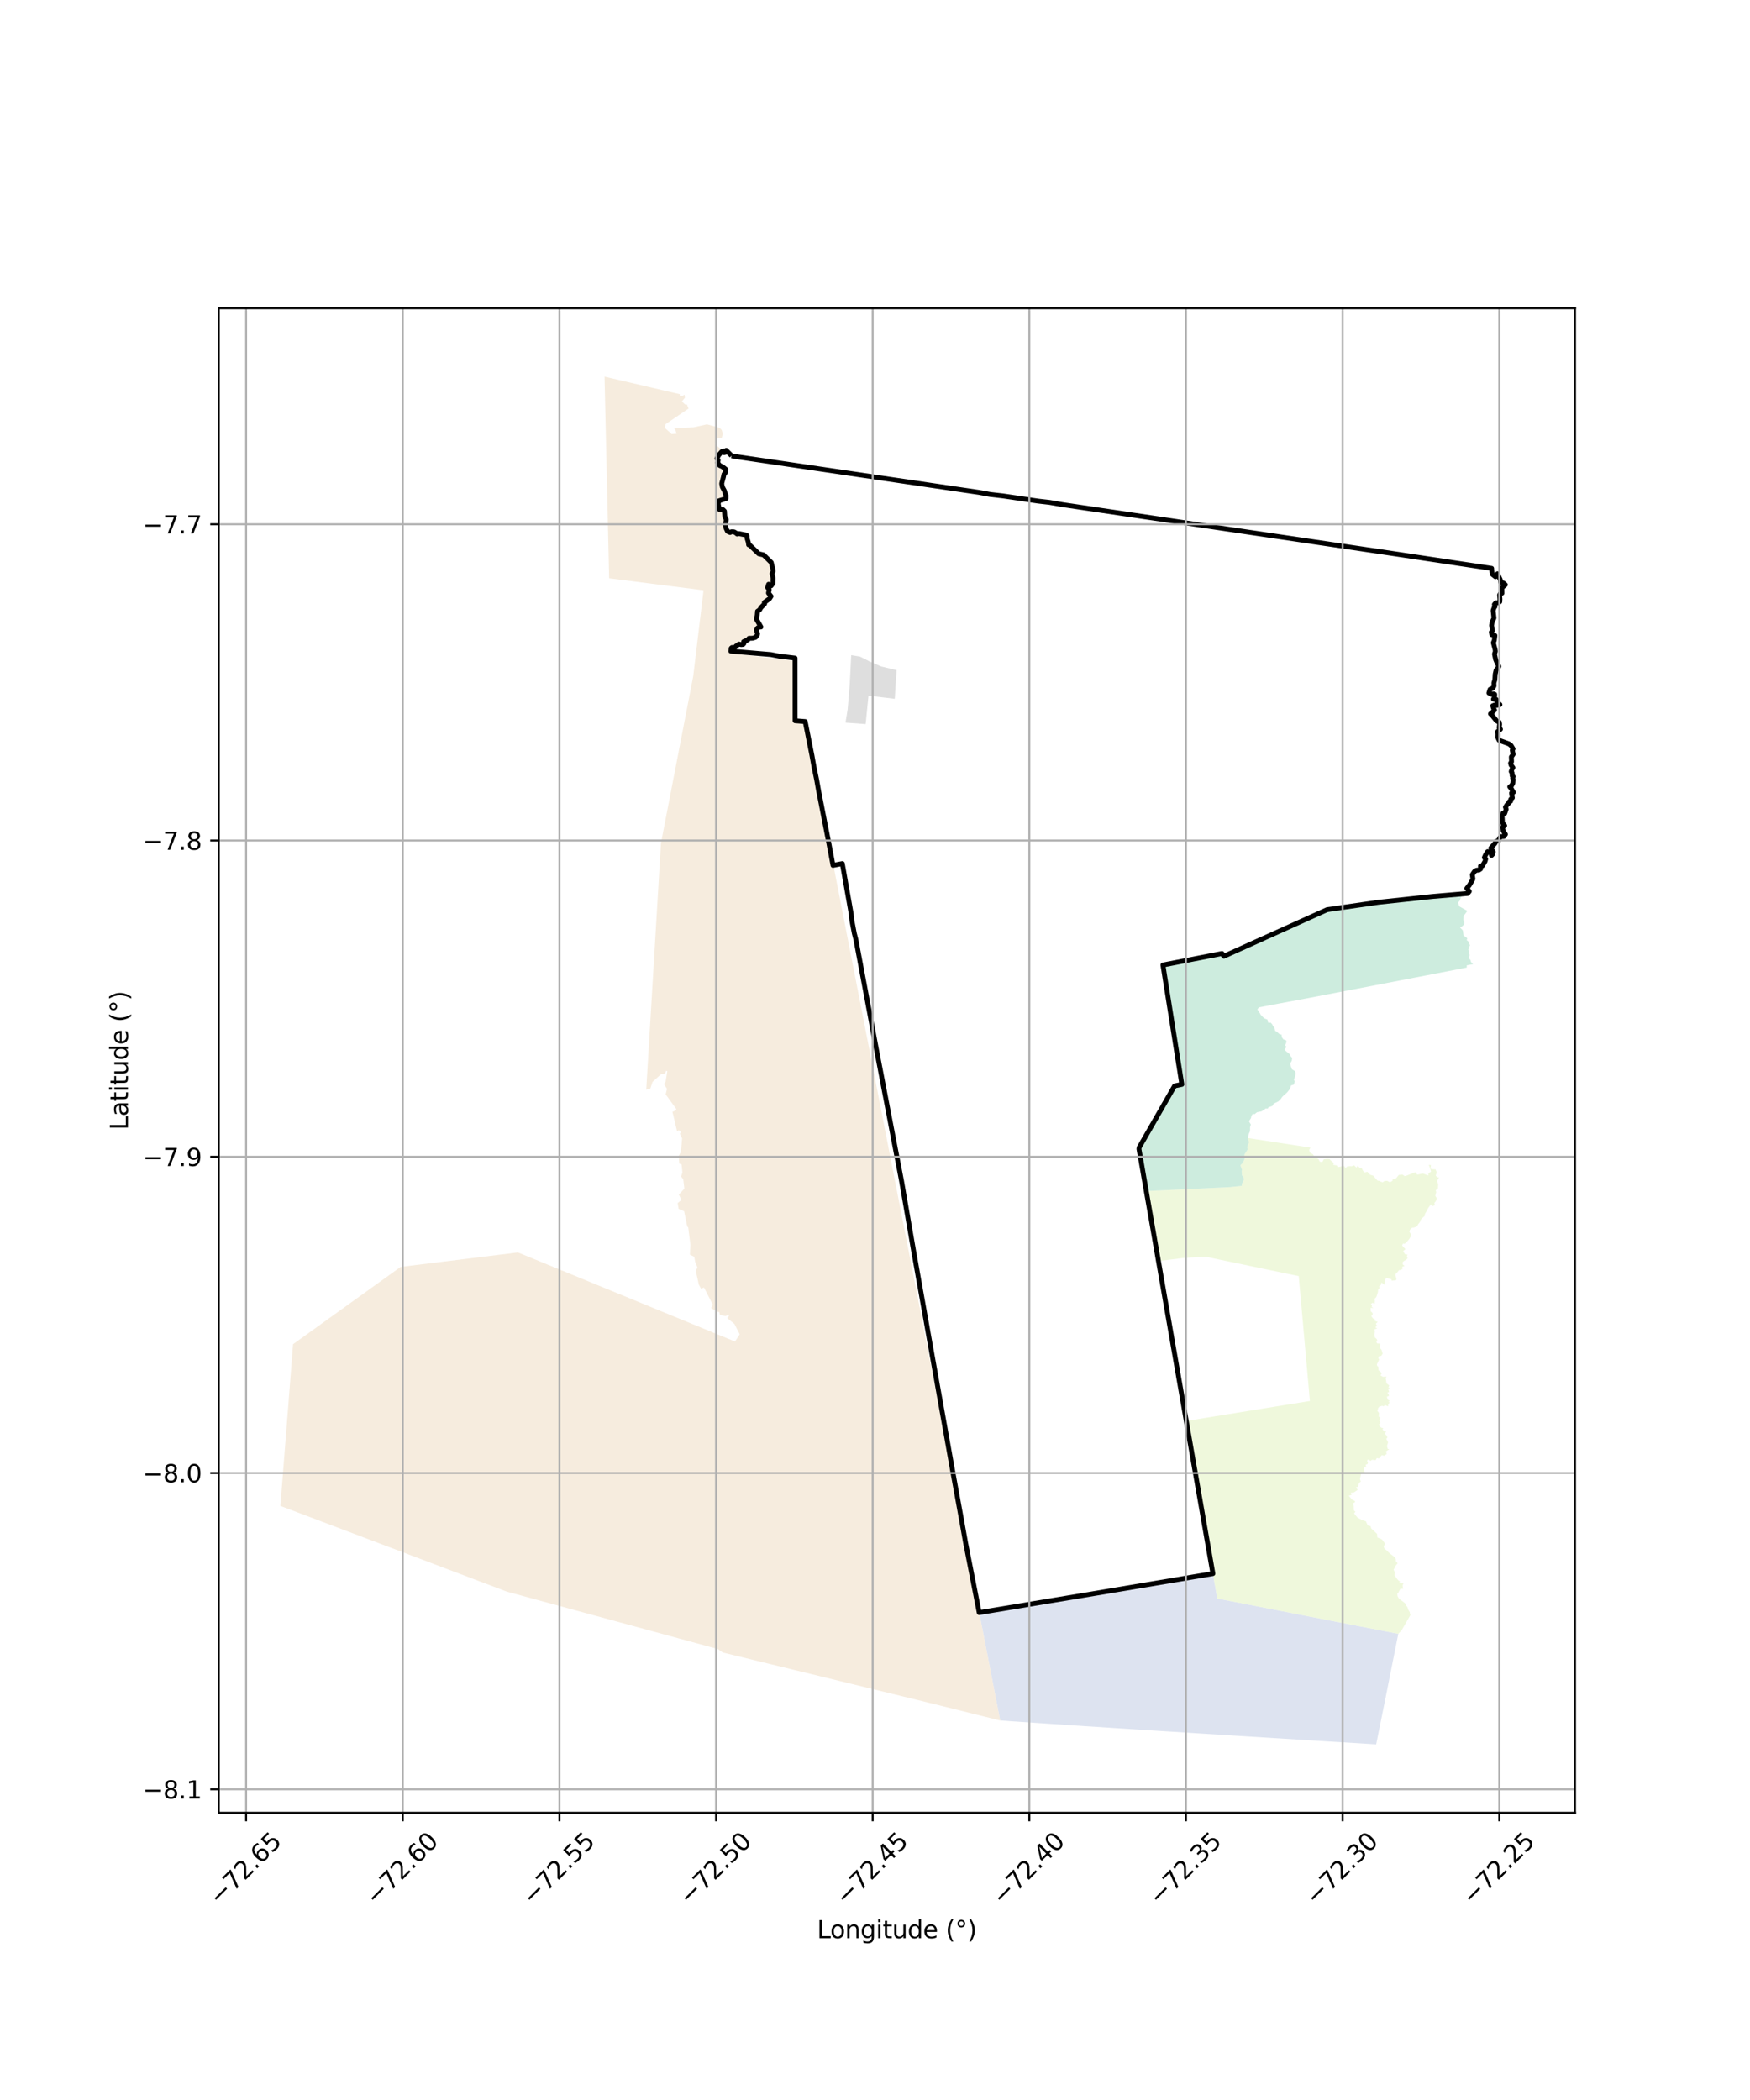 <?xml version="1.0" encoding="utf-8" standalone="no"?>
<!DOCTYPE svg PUBLIC "-//W3C//DTD SVG 1.1//EN"
  "http://www.w3.org/Graphics/SVG/1.1/DTD/svg11.dtd">
<svg xmlns:xlink="http://www.w3.org/1999/xlink" width="720pt" height="864pt" viewBox="0 0 720 864" xmlns="http://www.w3.org/2000/svg" version="1.1">
 <defs>
  <style type="text/css">*{stroke-linejoin: round; stroke-linecap: butt}</style>
 </defs>
 <g id="figure_1">
  <g id="patch_1">
   <path d="M 0 864 
L 720 864 
L 720 0 
L 0 0 
z
" style="fill: #ffffff"/>
  </g>
  <g id="axes_1">
   <g id="patch_2">
    <path d="M 90 745.819 
L 648 745.819 
L 648 126.821 
L 90 126.821 
z
" style="fill: #ffffff"/>
   </g>
   <g id="PatchCollection_1">
    <path d="M 368.88 275.713 
L 368.132 287.507 
L 357.317 286.231 
L 357.069 288.721 
L 356.708 292.355 
L 356.414 295.323 
L 356.156 297.917 
L 347.867 297.315 
L 348.224 295.103 
L 348.766 291.742 
L 349.59 281.78 
L 350.018 273.289 
L 350.212 269.555 
L 353.802 270.131 
L 357.637 272.066 
L 362.572 274.21 
L 368.88 275.713 
" clip-path="url(#p9bd6436217)" style="fill: #cccccc; fill-opacity: 0.65"/>
    <path d="M 500.822 657.673 
L 506.039 658.693 
L 510.218 659.503 
L 514.489 660.341 
L 518.705 661.168 
L 522.921 661.999 
L 527.102 662.797 
L 531.548 663.671 
L 535.557 664.468 
L 539.593 665.246 
L 543.612 666.029 
L 547.694 666.833 
L 551.824 667.624 
L 555.901 668.427 
L 559.938 669.217 
L 564.022 670.004 
L 569.315 671.035 
L 569.674 671.105 
L 575.298 672.198 
L 570.776 694.899 
L 570.719 695.249 
L 566.312 717.097 
L 566.195 717.683 
L 565.407 717.637 
L 561.579 717.404 
L 556.2 717.061 
L 551.109 716.758 
L 546.27 716.472 
L 541.734 716.188 
L 537.276 715.924 
L 533.058 715.652 
L 529.044 715.398 
L 525.287 715.17 
L 521.504 714.934 
L 518.04 714.719 
L 514.654 714.509 
L 511.41 714.307 
L 508.249 714.115 
L 505.169 713.915 
L 503.897 713.841 
L 500.05 713.591 
L 496.222 713.362 
L 492.046 713.105 
L 487.908 712.833 
L 482.639 712.503 
L 479.399 712.304 
L 475.078 712.03 
L 470.701 711.752 
L 466.249 711.472 
L 461.737 711.178 
L 457.155 710.888 
L 452.437 710.567 
L 447.556 710.266 
L 430.165 709.118 
L 429.781 709.079 
L 428.765 709.019 
L 428.404 708.995 
L 412.175 707.906 
L 411.503 707.86 
L 411.416 707.412 
L 411.37 707.172 
L 410.855 704.523 
L 410.1 700.637 
L 409.312 696.585 
L 408.337 691.566 
L 407.438 686.941 
L 406.645 682.857 
L 406.53 682.268 
L 406.353 681.355 
L 406.279 680.974 
L 405.801 678.517 
L 405.609 677.526 
L 404.566 672.158 
L 403.639 667.389 
L 402.876 663.464 
L 423.003 660.121 
L 423.346 660.065 
L 440.519 657.225 
L 443.395 656.75 
L 445.264 656.441 
L 449.818 655.689 
L 450.579 655.563 
L 454.36 654.933 
L 454.77 654.873 
L 458.783 654.209 
L 459.099 654.158 
L 463.062 653.509 
L 463.683 653.407 
L 467.345 652.808 
L 469.087 652.506 
L 471.481 652.111 
L 472.631 651.924 
L 474.015 651.694 
L 475.345 651.474 
L 475.599 651.431 
L 478.463 650.965 
L 478.66 650.933 
L 479.637 650.765 
L 483.569 650.109 
L 483.827 650.064 
L 484.096 650.017 
L 487.34 649.448 
L 489.237 649.116 
L 489.58 649.056 
L 490.856 648.832 
L 494.835 648.136 
L 499.018 647.426 
L 500.822 657.673 
" clip-path="url(#p9bd6436217)" style="fill: #cbd5e8; fill-opacity: 0.65"/>
    <path d="M 272.868 160.587 
L 273.665 160.772 
L 279.7 162.179 
L 279.626 162.659 
L 279.926 162.884 
L 280.843 162.868 
L 281.61 162.361 
L 281.8 163.63 
L 280.558 165.171 
L 281.824 166.373 
L 282.622 166.433 
L 283.289 168.088 
L 273.803 174.536 
L 273.529 176.025 
L 276.327 178.577 
L 278.33 178.452 
L 277.86 176.729 
L 277.256 176.182 
L 285.36 175.808 
L 290.85 174.588 
L 296.082 175.993 
L 296.957 176.951 
L 297.351 178.501 
L 296.963 180.196 
L 295.359 180.238 
L 294.17 182.619 
L 296.425 184.69 
L 298.8 185.295 
L 298.753 185.994 
L 297.923 186.231 
L 297.624 185.524 
L 296.899 185.86 
L 295.669 187.275 
L 294.956 188.616 
L 295.471 189.345 
L 295.253 190.344 
L 296.068 191.492 
L 297.194 191.987 
L 298.615 193.104 
L 298.508 194.169 
L 298.487 194.374 
L 297.877 195.098 
L 297.597 196.401 
L 297.464 197.125 
L 297.142 198.214 
L 296.923 198.954 
L 297.184 200.339 
L 297.673 201.254 
L 298.047 201.948 
L 298.281 202.794 
L 298.703 203.797 
L 298.683 205.128 
L 297.061 205.63 
L 295.763 206.047 
L 295.484 207.342 
L 295.681 208.403 
L 295.791 208.84 
L 295.986 209.61 
L 297.403 209.656 
L 298.043 210.285 
L 298.081 210.844 
L 298.19 212.477 
L 298.576 213.286 
L 298.82 213.799 
L 298.522 215.35 
L 298.49 215.964 
L 298.665 217.23 
L 299.338 218.621 
L 300.382 219.088 
L 300.943 218.781 
L 301.933 218.804 
L 302.727 219.236 
L 303.299 219.708 
L 303.943 219.52 
L 304.652 219.664 
L 305.454 219.826 
L 305.949 219.884 
L 307.119 220.153 
L 307.343 220.526 
L 307.383 221.525 
L 307.878 223.087 
L 308.012 224.161 
L 308.389 224.203 
L 309.811 225.569 
L 310.88 226.597 
L 311.049 226.76 
L 312.175 227.842 
L 314.178 228.31 
L 314.66 228.841 
L 315.802 229.947 
L 317.312 231.412 
L 318.037 234.407 
L 318.12 234.997 
L 317.637 235.946 
L 318.074 237.886 
L 317.993 240.047 
L 317.251 241.023 
L 316.23 240.395 
L 315.809 241.72 
L 316.467 242.606 
L 316.171 244.002 
L 317.219 245.321 
L 316.621 246.278 
L 314.48 247.854 
L 314.574 248.441 
L 313.088 249.955 
L 312.495 250.942 
L 311.672 251.48 
L 311.538 253.233 
L 311.195 254.678 
L 311.482 255.152 
L 313.065 257.957 
L 312.33 258.025 
L 311.716 258.349 
L 311.18 259.203 
L 311.681 260.686 
L 311.591 261.25 
L 310.896 262.178 
L 309.656 262.58 
L 308.165 262.613 
L 307.671 263.254 
L 305.975 263.971 
L 306.1 264.702 
L 305.735 265.119 
L 304.94 265.206 
L 304.027 265.004 
L 303.623 265.351 
L 302.825 265.824 
L 302.017 266.687 
L 301.179 266.401 
L 300.851 266.675 
L 300.673 267.89 
L 300.666 268.634 
L 327.081 271.949 
L 327.1 284.037 
L 327.12 296.543 
L 331.284 296.872 
L 331.373 297.212 
L 332.639 303.861 
L 334.053 310.8 
L 334.936 315.714 
L 335.963 320.624 
L 336.834 325.531 
L 337.801 330.423 
L 338.724 335.322 
L 339.696 340.211 
L 340.889 346.256 
L 341.837 351.144 
L 342.727 356.038 
L 342.892 356.002 
L 397.276 634.786 
L 398.301 640.037 
L 399.322 645.263 
L 400.133 649.414 
L 401.136 654.55 
L 401.433 656.073 
L 401.979 658.871 
L 402.876 663.464 
L 403.639 667.389 
L 404.566 672.158 
L 405.609 677.526 
L 405.801 678.517 
L 406.279 680.974 
L 406.353 681.355 
L 406.53 682.268 
L 406.645 682.857 
L 407.438 686.941 
L 408.337 691.566 
L 409.312 696.585 
L 410.1 700.637 
L 410.855 704.523 
L 411.37 707.172 
L 411.416 707.412 
L 411.503 707.86 
L 380.954 700.265 
L 297.412 679.906 
L 295.345 678.465 
L 209.089 654.994 
L 208.522 654.838 
L 197.17 650.547 
L 116.447 619.984 
L 115.364 619.573 
L 116.691 602.653 
L 117.986 586.212 
L 119.267 569.786 
L 120.561 553.054 
L 121.123 552.65 
L 164.598 521.406 
L 164.843 521.301 
L 165.06 521.209 
L 165.49 521.156 
L 213.107 515.293 
L 299.777 550.864 
L 300.958 551.349 
L 302.412 551.93 
L 304.336 548.964 
L 302.159 544.708 
L 299.205 542.297 
L 300.025 541.271 
L 299.268 541.174 
L 298.512 541.439 
L 296.216 541.074 
L 295.938 539.821 
L 294.946 539.605 
L 292.574 538.192 
L 293.247 536.731 
L 289.646 529.72 
L 288.42 530.196 
L 287.504 528.506 
L 286.23 522.673 
L 286.983 521.592 
L 285.991 519.102 
L 285.666 517.088 
L 283.841 516.204 
L 284.063 512.123 
L 283.133 504.858 
L 282.763 504.686 
L 281.46 498.326 
L 279.208 497.37 
L 278.817 494.977 
L 280.358 493.689 
L 279.285 491.482 
L 281.57 489.057 
L 281.11 485.196 
L 280.213 484.045 
L 280.755 482.438 
L 280.438 479.1 
L 279.458 478.716 
L 279.298 475.52 
L 280.14 473.909 
L 280.64 468.381 
L 279.72 466.454 
L 280.225 465.773 
L 279.289 464.983 
L 278.561 465.437 
L 276.663 457.418 
L 277.906 456.931 
L 278.263 456.305 
L 273.863 450.243 
L 274.436 448.012 
L 273.178 446.019 
L 273.84 445.077 
L 274.554 440.687 
L 274.101 440.523 
L 273.551 441.735 
L 272.123 441.824 
L 268.491 445.099 
L 267.55 447.911 
L 265.883 448.283 
L 265.96 447.011 
L 271.942 346.859 
L 278.57 312.583 
L 285.197 278.308 
L 285.379 276.793 
L 286.565 266.942 
L 286.705 265.772 
L 289.459 242.862 
L 250.621 237.93 
L 249.901 206.411 
L 249.806 202.263 
L 249.721 198.536 
L 249.713 198.183 
L 249.434 185.932 
L 248.727 154.957 
L 272.868 160.587 
" clip-path="url(#p9bd6436217)" style="fill: #f1e2cc; fill-opacity: 0.65"/>
    <path d="M 539.189 472.17 
L 538.652 473.064 
L 538.835 474.056 
L 540.331 475.037 
L 540.61 475.807 
L 541.34 476.277 
L 542.424 476.865 
L 542.991 477.92 
L 544.01 478.128 
L 544.641 476.975 
L 545.879 476.768 
L 547.059 476.826 
L 547.2 477.153 
L 548.816 478.588 
L 548.505 479.235 
L 549.431 479.404 
L 550.403 479.499 
L 550.646 480.164 
L 552.975 479.657 
L 553.655 480.672 
L 554.126 479.983 
L 555.196 479.818 
L 556.099 479.841 
L 557.127 479.439 
L 558.042 480.382 
L 558.631 479.607 
L 559.362 480.442 
L 560.257 480.647 
L 560.867 481.808 
L 561.472 482.371 
L 562.572 482.097 
L 563.181 482.824 
L 563.753 483.335 
L 565.044 483.736 
L 566.134 485.074 
L 566.79 485.76 
L 567.542 485.843 
L 568.089 486.175 
L 568.903 486.418 
L 569.677 485.843 
L 570.755 485.841 
L 571.807 486.414 
L 572.481 486.084 
L 572.977 485.746 
L 572.956 485.072 
L 574.298 484.893 
L 575.508 483.396 
L 577.018 483.273 
L 577.953 483.893 
L 579.146 483.518 
L 582.232 482.279 
L 582.544 482.586 
L 583.111 483.291 
L 584.38 483.018 
L 585.439 482.815 
L 586.129 483.077 
L 587.627 483.645 
L 587.692 482.736 
L 588.074 482.439 
L 588.779 482.088 
L 588.45 480.846 
L 587.844 479.235 
L 588.758 479.38 
L 588.525 480.496 
L 588.878 481.015 
L 590.626 481.128 
L 591.103 482.303 
L 590.698 483.69 
L 591.341 484.373 
L 592.043 484.402 
L 591.236 485.928 
L 591.7 487.183 
L 591.65 488.262 
L 591.56 489.267 
L 590.693 489.581 
L 590.898 490.499 
L 590.507 492.019 
L 591.139 493.027 
L 590.789 494.093 
L 590.129 494.983 
L 590.416 495.898 
L 589.318 496.184 
L 588.687 495.527 
L 587.563 497.056 
L 587.129 497.998 
L 586.28 499.399 
L 586.158 500.28 
L 584.922 501.335 
L 584.385 502.127 
L 584.26 502.656 
L 583.49 503.663 
L 583.042 504.543 
L 581.704 505.053 
L 580.92 505.117 
L 580.114 505.926 
L 579.847 506.789 
L 580.603 507.991 
L 580.432 508.728 
L 579.84 509.706 
L 578.766 510.992 
L 577.958 511.697 
L 577.26 511.639 
L 576.837 512.364 
L 577.532 513.186 
L 578.248 513.933 
L 577.28 514.741 
L 578.028 515.996 
L 579.096 516.215 
L 578.783 516.956 
L 579.126 517.691 
L 578.562 518.25 
L 577.854 518.681 
L 577.101 519.238 
L 577.095 520.214 
L 577.876 520.838 
L 576.906 521.237 
L 577.016 522.098 
L 576.307 522.476 
L 575.519 522.614 
L 574.985 523.362 
L 574.296 524.059 
L 574.081 524.619 
L 574.519 525.953 
L 574.385 526.747 
L 572.617 526.883 
L 572.389 526.266 
L 570.212 525.764 
L 569.664 527.485 
L 569.575 528.603 
L 568.386 527.657 
L 568.104 528.695 
L 567.449 529.208 
L 567.613 529.982 
L 567.035 530.354 
L 566.874 531.752 
L 566.416 533.192 
L 566.169 533.747 
L 565.518 534.331 
L 565.649 535.241 
L 565.532 536.455 
L 564.742 535.989 
L 563.98 536.54 
L 564.544 537.054 
L 564.3 537.62 
L 565.042 538.167 
L 563.916 538.046 
L 563.965 539.505 
L 564.492 539.954 
L 564.833 540.594 
L 564.193 541.495 
L 564.872 542.429 
L 565.643 542.767 
L 565.711 543.462 
L 566.823 543.878 
L 566.045 544.598 
L 566.534 545.473 
L 565.814 546.06 
L 566.641 546.598 
L 565.504 546.869 
L 565.633 548.007 
L 565.429 549.138 
L 565.656 550.255 
L 566.266 550.755 
L 566.642 551.327 
L 566.271 552.248 
L 566.7 552.751 
L 567.961 552.796 
L 567.571 554.472 
L 568.334 555.268 
L 568.873 556.919 
L 568.272 557.847 
L 567.318 558.022 
L 567.074 558.753 
L 567.423 559.35 
L 566.475 561.335 
L 566.596 561.945 
L 567.09 562.311 
L 567.167 563.748 
L 568.08 564.467 
L 568.397 565.318 
L 567.912 565.8 
L 568.892 566.437 
L 570.413 566.381 
L 570.119 567.095 
L 570.456 569.153 
L 571.558 570.009 
L 571.197 570.927 
L 571.795 571.105 
L 572.032 571.17 
L 571.11 571.483 
L 571.529 572.656 
L 570.79 573.024 
L 571.252 573.567 
L 571.488 574.288 
L 570.604 574.644 
L 570.865 575.599 
L 571.124 575.985 
L 571.881 576.395 
L 571.168 576.733 
L 571.751 577.019 
L 571.188 577.795 
L 571.141 578.596 
L 570.219 578.276 
L 569.812 577.885 
L 569.377 578.612 
L 568.661 578.388 
L 567.468 578.762 
L 566.971 579.38 
L 566.896 579.889 
L 566.648 580.401 
L 567.359 581.381 
L 567.241 582.774 
L 567.989 583.334 
L 567.443 584.315 
L 567.965 585.5 
L 567.209 586.218 
L 568.247 587.387 
L 569.113 587.571 
L 568.804 588.105 
L 569.533 588.939 
L 570.279 588.9 
L 569.747 589.971 
L 570.367 590.476 
L 570.823 591.372 
L 570.348 591.99 
L 571.105 593.386 
L 570.635 594.957 
L 570.957 596.128 
L 571.599 596.219 
L 570.208 597.18 
L 570.524 598.198 
L 569.531 598.917 
L 568.487 598.694 
L 567.396 600.056 
L 566.434 599.873 
L 565.986 600.756 
L 564.563 600.575 
L 563.747 601.067 
L 563.242 600.457 
L 562.577 600.683 
L 562.505 601.386 
L 562.82 601.599 
L 562.699 602.298 
L 561.848 602.681 
L 562.09 603.473 
L 561.22 603.616 
L 561.071 604.398 
L 561.474 605.523 
L 559.962 606.458 
L 559.512 608.55 
L 559.871 609.553 
L 559.159 610.133 
L 558.65 611.757 
L 557.888 611.872 
L 558.568 613.004 
L 557.088 613.983 
L 555.753 614.217 
L 556.06 615.093 
L 554.891 615.359 
L 556.395 617.072 
L 557.4 617.518 
L 557.521 618.008 
L 556.629 618.542 
L 556.922 619.48 
L 557.068 621.48 
L 557.678 621.955 
L 557.105 622.643 
L 557.938 623.708 
L 558.522 624.374 
L 560.28 625.371 
L 561.977 625.914 
L 562.699 627.579 
L 563.859 627.88 
L 564.151 628.851 
L 566.038 630.585 
L 566.558 631.067 
L 566.672 632.529 
L 568.533 633.348 
L 569.615 634.75 
L 569.808 635.308 
L 569.29 636.224 
L 569.592 637.161 
L 570.419 637.805 
L 570.723 638.041 
L 571.28 638.676 
L 572.434 639.608 
L 573.364 640.319 
L 573.909 640.813 
L 574.256 641.488 
L 574.282 641.754 
L 574.364 642.526 
L 575.046 643.133 
L 574.03 644.408 
L 573.954 644.84 
L 573.358 645.756 
L 573.704 646.547 
L 573.922 647.026 
L 573.785 648.171 
L 574.906 649.749 
L 575.388 650.282 
L 575.996 650.632 
L 575.701 651.293 
L 576.802 651.469 
L 577.434 651.415 
L 577.036 652.286 
L 577.28 653.673 
L 576.234 653.593 
L 575.499 654.829 
L 575.253 655.408 
L 574.868 655.674 
L 574.991 656.724 
L 575.53 657.678 
L 576.369 658.322 
L 577.564 659.211 
L 578.035 659.569 
L 578.41 660.383 
L 578.782 660.868 
L 579.076 661.224 
L 579.271 662.037 
L 579.614 662.634 
L 579.995 663.246 
L 580.056 663.713 
L 580.308 664.447 
L 576.624 670.826 
L 575.298 672.198 
L 569.674 671.105 
L 569.315 671.035 
L 564.022 670.004 
L 559.938 669.217 
L 555.901 668.427 
L 551.824 667.624 
L 547.694 666.833 
L 543.612 666.029 
L 539.593 665.246 
L 535.557 664.468 
L 531.548 663.671 
L 527.102 662.797 
L 522.921 661.999 
L 518.705 661.168 
L 514.489 660.341 
L 510.218 659.503 
L 506.039 658.693 
L 500.822 657.673 
L 499.018 647.426 
L 494.978 624.346 
L 494.917 623.992 
L 490.877 600.849 
L 488.084 584.961 
L 488.054 584.629 
L 538.924 576.412 
L 534.332 525.026 
L 496.387 517.118 
L 492.81 517.189 
L 486.656 517.592 
L 476.619 518.839 
L 475.292 511.212 
L 474.041 504.045 
L 472.718 496.451 
L 471.599 490.041 
L 475.855 489.838 
L 482.681 489.524 
L 488.616 489.242 
L 494.507 488.964 
L 500.384 488.683 
L 506.128 488.405 
L 510.928 487.878 
L 510.908 487.221 
L 511.064 486.808 
L 511.651 485.707 
L 511.767 485.168 
L 511.65 484.493 
L 511.336 484.07 
L 511.212 483.676 
L 510.977 483.712 
L 510.873 481.71 
L 511.029 481.342 
L 510.861 480.771 
L 510.562 480.685 
L 510.621 480.246 
L 510.342 479.437 
L 510.754 478.992 
L 511.223 478.614 
L 511.29 478.057 
L 511.569 477.929 
L 512.052 476.802 
L 511.969 475.819 
L 512.017 475.002 
L 512.444 474.32 
L 513.263 473.012 
L 513.291 472.653 
L 513.111 472.017 
L 513.416 471.078 
L 513.855 470.105 
L 513.706 469.304 
L 513.476 468.794 
L 513.504 468.23 
L 539.189 472.17 
" clip-path="url(#p9bd6436217)" style="fill: #e6f5c9; fill-opacity: 0.65"/>
    <path d="M 602.6 367.909 
L 601.822 368.495 
L 601.168 368.966 
L 600.551 370.579 
L 599.86 371.327 
L 600.171 372.328 
L 600.521 372.987 
L 603.704 374.763 
L 602.145 376.889 
L 602.113 377.876 
L 602.093 378.597 
L 602.406 379.158 
L 602.476 379.896 
L 602.128 380.594 
L 601.342 381.275 
L 600.712 381.675 
L 601.72 382.62 
L 601.884 382.971 
L 602.151 384.9 
L 603.654 385.986 
L 603.462 386.811 
L 604.143 387.365 
L 604.793 389.012 
L 604.311 389.632 
L 604.35 390.204 
L 604.114 390.612 
L 604.627 392.949 
L 604.392 394.148 
L 604.669 394.676 
L 604.931 394.864 
L 605.215 395.81 
L 606.114 396.653 
L 603.476 397.163 
L 603.461 398.08 
L 591.852 400.323 
L 591.477 400.405 
L 564.56 405.591 
L 537.397 410.807 
L 537.058 410.865 
L 524.377 413.238 
L 517.92 414.464 
L 517.315 415.332 
L 517.625 415.723 
L 517.902 416.278 
L 518.379 416.9 
L 518.643 417.468 
L 519.364 418.212 
L 520.164 419.009 
L 521.417 419.438 
L 521.742 420.677 
L 522.061 420.853 
L 522.777 420.726 
L 523.468 421.513 
L 523.674 422.004 
L 524.027 422.433 
L 524.378 423.046 
L 524.541 423.639 
L 524.626 424.112 
L 525.24 424.446 
L 526.237 425.313 
L 526.56 425.586 
L 527.209 425.587 
L 527.426 426.835 
L 528.061 427.657 
L 529.139 428.011 
L 529.295 428.523 
L 529.141 429.139 
L 528.886 429.718 
L 528.737 430.034 
L 529.261 430.741 
L 528.475 431.881 
L 529.113 432.483 
L 530.164 433.367 
L 530.716 433.825 
L 530.979 434.559 
L 531.63 435.224 
L 531.473 436.449 
L 530.864 437.492 
L 530.901 438 
L 531.056 438.581 
L 531.541 439.925 
L 532.845 440.745 
L 533.063 441.815 
L 532.779 442.963 
L 532.362 444.355 
L 532.744 444.888 
L 532.298 446.22 
L 531.555 446.463 
L 531.141 446.603 
L 530.719 448.025 
L 529.643 449.357 
L 528.611 450.356 
L 528.08 450.78 
L 527.516 451.328 
L 526.907 452.2 
L 526.011 453.11 
L 524.065 454.057 
L 523.467 455.017 
L 522.978 455.202 
L 521.83 455.587 
L 521.627 456.084 
L 520.644 456.076 
L 520.223 456.492 
L 518.965 457.262 
L 518.167 457.409 
L 517.137 457.627 
L 516.223 458.385 
L 515.419 458.326 
L 514.908 459.029 
L 514.689 460.013 
L 514.068 460.979 
L 513.862 461.349 
L 514.628 462.649 
L 514.305 463.767 
L 514.306 464.872 
L 514.217 465.546 
L 513.772 466.533 
L 513.527 467.507 
L 513.504 468.23 
L 513.476 468.794 
L 513.706 469.304 
L 513.855 470.105 
L 513.416 471.078 
L 513.111 472.017 
L 513.291 472.653 
L 513.263 473.012 
L 512.444 474.32 
L 512.017 475.002 
L 511.969 475.819 
L 512.052 476.802 
L 511.569 477.929 
L 511.29 478.057 
L 511.223 478.614 
L 510.754 478.992 
L 510.342 479.437 
L 510.621 480.246 
L 510.562 480.685 
L 510.861 480.771 
L 511.029 481.342 
L 510.873 481.71 
L 510.977 483.712 
L 511.212 483.676 
L 511.336 484.07 
L 511.65 484.493 
L 511.767 485.168 
L 511.651 485.707 
L 511.064 486.808 
L 510.908 487.221 
L 510.928 487.878 
L 506.128 488.405 
L 500.384 488.683 
L 494.507 488.964 
L 488.616 489.242 
L 482.681 489.524 
L 475.855 489.838 
L 471.599 490.041 
L 471.333 488.505 
L 469.801 479.689 
L 468.595 472.7 
L 468.705 472.078 
L 473.211 464.266 
L 475.586 460.112 
L 477.902 456.026 
L 479.602 453.126 
L 481.694 449.479 
L 483.26 446.77 
L 486.241 446.147 
L 486.119 445.403 
L 485.409 440.886 
L 484.629 436.016 
L 484.477 435.044 
L 483.975 431.922 
L 483.655 429.885 
L 483.276 427.497 
L 482.638 423.502 
L 482.091 419.875 
L 481.805 418.256 
L 481.518 416.436 
L 480.97 412.966 
L 480.602 410.651 
L 480.128 407.628 
L 480.041 407.095 
L 479.293 402.325 
L 478.46 397.026 
L 502.46 392.349 
L 502.757 392.292 
L 503.546 393.412 
L 525.111 383.685 
L 545.993 374.27 
L 546.426 374.21 
L 567.178 371.209 
L 589.374 368.831 
L 589.731 368.801 
L 603.806 367.592 
L 602.6 367.909 
" clip-path="url(#p9bd6436217)" style="fill: #b3e2cd; fill-opacity: 0.65"/>
   </g>
   <g id="PatchCollection_2">
    <path d="M 300.975 187.486 
L 302.052 187.746 
L 402.834 202.588 
L 407.448 203.439 
L 412.617 204.028 
L 427.146 206.163 
L 431.821 206.697 
L 436.963 207.597 
L 572.663 227.676 
L 613.698 233.844 
L 613.81 235.477 
L 614.032 236.315 
L 615.27 237.284 
L 616.095 236.068 
L 617.232 238.442 
L 617.435 239.622 
L 618.551 239.864 
L 619.323 240.584 
L 617.897 241.839 
L 617.937 244.064 
L 617.191 244.356 
L 616.974 244.788 
L 617.112 246.511 
L 617.047 247.582 
L 616.35 248.021 
L 615.419 248.004 
L 614.831 248.69 
L 615.065 249.573 
L 614.757 249.914 
L 614.306 251.144 
L 614.646 254.269 
L 613.796 256.174 
L 613.809 256.496 
L 613.683 257.283 
L 613.978 259.488 
L 613.589 260.064 
L 613.778 261.151 
L 615.046 261.486 
L 614.799 263.439 
L 614.394 264.44 
L 615.104 267.092 
L 615.236 267.967 
L 614.876 269.092 
L 615.344 271.349 
L 616.073 273.075 
L 616.662 274.171 
L 615.55 275.702 
L 615.16 277.37 
L 615.028 279.687 
L 614.631 280.945 
L 614.68 282.204 
L 614.211 283.079 
L 613.047 283.629 
L 612.576 285.117 
L 613.624 285.666 
L 614.449 285.481 
L 614.959 285.671 
L 614.885 286.917 
L 614.422 287.657 
L 615.681 287.856 
L 616.017 288.975 
L 617.118 289.898 
L 615.66 290.233 
L 614.842 290.092 
L 614.146 290.374 
L 614.483 291.462 
L 614.887 292.115 
L 613.988 293.057 
L 613.228 293.689 
L 613.698 294.081 
L 615.699 296.556 
L 616.818 297.119 
L 616.99 297.929 
L 616.827 299.375 
L 617.325 300.031 
L 616.133 301.026 
L 616.252 302.02 
L 616.216 303.414 
L 616.782 304.573 
L 620.815 306.058 
L 621.718 306.763 
L 622.504 308.087 
L 622.199 308.676 
L 622.538 310.352 
L 621.8 311.428 
L 621.882 313.392 
L 621.484 313.97 
L 621.699 314.78 
L 622.458 315.807 
L 622.069 316.477 
L 621.746 317.421 
L 622.11 317.962 
L 622.145 319.12 
L 622.543 319.489 
L 622.341 320.141 
L 622.522 320.693 
L 622.406 322.296 
L 621.84 323.286 
L 621.145 323.706 
L 621.779 324.444 
L 622.636 325.97 
L 621.891 326.278 
L 622.219 328.251 
L 621.539 328.861 
L 621.51 329.653 
L 620.877 329.897 
L 620.611 330.587 
L 620.007 331.124 
L 619.379 332.111 
L 619.674 332.93 
L 619.056 334.678 
L 618.33 334.615 
L 618.007 335.718 
L 618.145 338.514 
L 619.049 339.671 
L 618.139 340.385 
L 618.494 341.89 
L 619.356 343.262 
L 618.742 344.133 
L 617.568 344.193 
L 617.032 344.699 
L 616.577 345.789 
L 615.284 346.346 
L 615.131 346.895 
L 613.857 348.326 
L 613.379 348.909 
L 614.331 350.439 
L 614.161 351.389 
L 613.633 351.946 
L 613.618 350.745 
L 612.705 350.669 
L 612.043 350.389 
L 611.118 351.884 
L 610.707 352.82 
L 611.253 353.422 
L 611.002 354.326 
L 609.896 356.228 
L 609.087 356.338 
L 609.142 357.494 
L 608.464 357.964 
L 607.465 358.039 
L 606.67 358.501 
L 605.738 359.885 
L 605.997 361.554 
L 605.873 361.912 
L 604.594 364.11 
L 603.497 365.473 
L 604.517 366.735 
L 603.806 367.592 
L 589.374 368.831 
L 567.178 371.209 
L 545.993 374.27 
L 503.546 393.412 
L 502.757 392.292 
L 478.46 397.026 
L 486.241 446.147 
L 483.26 446.77 
L 468.705 472.078 
L 468.595 472.7 
L 482.651 553.541 
L 499.018 647.426 
L 445.264 656.441 
L 402.876 663.464 
L 397.276 634.786 
L 395.623 625.478 
L 392.3 607.161 
L 376.065 515.69 
L 370.903 485.788 
L 360.773 432.724 
L 352.122 386.468 
L 351.488 384.002 
L 350.483 378.726 
L 350.195 375.927 
L 346.553 355.293 
L 342.727 356.038 
L 340.889 346.256 
L 336.834 325.531 
L 335.963 320.624 
L 334.936 315.714 
L 334.053 310.8 
L 331.284 296.872 
L 327.12 296.543 
L 327.108 270.756 
L 320.596 269.977 
L 317.165 269.306 
L 300.673 267.89 
L 300.851 266.675 
L 301.179 266.401 
L 302.017 266.687 
L 302.825 265.824 
L 304.027 265.004 
L 304.94 265.206 
L 305.735 265.119 
L 306.1 264.702 
L 305.975 263.971 
L 307.671 263.254 
L 308.165 262.613 
L 309.656 262.58 
L 310.896 262.178 
L 311.591 261.25 
L 311.681 260.686 
L 311.18 259.203 
L 311.716 258.349 
L 312.33 258.025 
L 313.065 257.957 
L 311.195 254.678 
L 311.538 253.233 
L 311.672 251.48 
L 312.495 250.942 
L 313.088 249.955 
L 314.574 248.441 
L 314.48 247.854 
L 316.621 246.278 
L 317.219 245.321 
L 316.171 244.002 
L 316.467 242.606 
L 315.809 241.72 
L 316.23 240.395 
L 317.251 241.023 
L 317.993 240.047 
L 318.074 237.886 
L 317.637 235.946 
L 318.12 234.997 
L 318.037 234.407 
L 317.312 231.412 
L 314.178 228.31 
L 312.175 227.842 
L 308.389 224.203 
L 308.012 224.161 
L 307.878 223.087 
L 307.383 221.525 
L 307.343 220.526 
L 307.119 220.153 
L 303.943 219.52 
L 303.299 219.708 
L 302.727 219.236 
L 301.933 218.804 
L 300.943 218.781 
L 300.382 219.088 
L 299.338 218.621 
L 298.665 217.23 
L 298.49 215.964 
L 298.522 215.35 
L 298.82 213.799 
L 298.19 212.477 
L 298.043 210.285 
L 297.403 209.656 
L 295.986 209.61 
L 295.484 207.342 
L 295.763 206.047 
L 298.683 205.128 
L 298.703 203.797 
L 298.281 202.794 
L 298.047 201.948 
L 297.184 200.339 
L 296.923 198.954 
L 297.597 196.401 
L 297.877 195.098 
L 298.487 194.374 
L 298.615 193.104 
L 297.194 191.987 
L 296.068 191.492 
L 295.253 190.344 
L 295.471 189.345 
L 294.956 188.616 
L 295.669 187.275 
L 296.899 185.86 
L 297.624 185.524 
L 297.923 186.231 
L 298.753 185.994 
L 298.8 185.295 
L 300.975 187.486 
L 300.975 187.486 
" clip-path="url(#p9bd6436217)" style="fill: none; stroke: #000000; stroke-width: 2"/>
   </g>
   <g id="matplotlib.axis_1">
    <g id="xtick_1">
     <g id="line2d_1">
      <path d="M 101.259 745.819 
L 101.259 126.821 
" clip-path="url(#p9bd6436217)" style="fill: none; stroke: #b0b0b0; stroke-width: 0.8; stroke-linecap: square"/>
     </g>
     <g id="line2d_2">
      <defs>
       <path id="m518d6a5c08" d="M 0 0 
L 0 3.5 
" style="stroke: #000000; stroke-width: 0.8"/>
      </defs>
      <g>
       <use xlink:href="#m518d6a5c08" x="101.259" y="745.819" style="stroke: #000000; stroke-width: 0.8"/>
      </g>
     </g>
     <g id="text_1">
      <!-- −72.65 -->
      <g transform="translate(90.126 784.36) rotate(-45) scale(0.1 -0.1)">
       <defs>
        <path id="DejaVuSans-2212" d="M 678 2272 
L 4684 2272 
L 4684 1741 
L 678 1741 
L 678 2272 
z
" transform="scale(0.016)"/>
        <path id="DejaVuSans-37" d="M 525 4666 
L 3525 4666 
L 3525 4397 
L 1831 0 
L 1172 0 
L 2766 4134 
L 525 4134 
L 525 4666 
z
" transform="scale(0.016)"/>
        <path id="DejaVuSans-32" d="M 1228 531 
L 3431 531 
L 3431 0 
L 469 0 
L 469 531 
Q 828 903 1448 1529 
Q 2069 2156 2228 2338 
Q 2531 2678 2651 2914 
Q 2772 3150 2772 3378 
Q 2772 3750 2511 3984 
Q 2250 4219 1831 4219 
Q 1534 4219 1204 4116 
Q 875 4013 500 3803 
L 500 4441 
Q 881 4594 1212 4672 
Q 1544 4750 1819 4750 
Q 2544 4750 2975 4387 
Q 3406 4025 3406 3419 
Q 3406 3131 3298 2873 
Q 3191 2616 2906 2266 
Q 2828 2175 2409 1742 
Q 1991 1309 1228 531 
z
" transform="scale(0.016)"/>
        <path id="DejaVuSans-2e" d="M 684 794 
L 1344 794 
L 1344 0 
L 684 0 
L 684 794 
z
" transform="scale(0.016)"/>
        <path id="DejaVuSans-36" d="M 2113 2584 
Q 1688 2584 1439 2293 
Q 1191 2003 1191 1497 
Q 1191 994 1439 701 
Q 1688 409 2113 409 
Q 2538 409 2786 701 
Q 3034 994 3034 1497 
Q 3034 2003 2786 2293 
Q 2538 2584 2113 2584 
z
M 3366 4563 
L 3366 3988 
Q 3128 4100 2886 4159 
Q 2644 4219 2406 4219 
Q 1781 4219 1451 3797 
Q 1122 3375 1075 2522 
Q 1259 2794 1537 2939 
Q 1816 3084 2150 3084 
Q 2853 3084 3261 2657 
Q 3669 2231 3669 1497 
Q 3669 778 3244 343 
Q 2819 -91 2113 -91 
Q 1303 -91 875 529 
Q 447 1150 447 2328 
Q 447 3434 972 4092 
Q 1497 4750 2381 4750 
Q 2619 4750 2861 4703 
Q 3103 4656 3366 4563 
z
" transform="scale(0.016)"/>
        <path id="DejaVuSans-35" d="M 691 4666 
L 3169 4666 
L 3169 4134 
L 1269 4134 
L 1269 2991 
Q 1406 3038 1543 3061 
Q 1681 3084 1819 3084 
Q 2600 3084 3056 2656 
Q 3513 2228 3513 1497 
Q 3513 744 3044 326 
Q 2575 -91 1722 -91 
Q 1428 -91 1123 -41 
Q 819 9 494 109 
L 494 744 
Q 775 591 1075 516 
Q 1375 441 1709 441 
Q 2250 441 2565 725 
Q 2881 1009 2881 1497 
Q 2881 1984 2565 2268 
Q 2250 2553 1709 2553 
Q 1456 2553 1204 2497 
Q 953 2441 691 2322 
L 691 4666 
z
" transform="scale(0.016)"/>
       </defs>
       <use xlink:href="#DejaVuSans-2212"/>
       <use xlink:href="#DejaVuSans-37" transform="translate(83.789 0)"/>
       <use xlink:href="#DejaVuSans-32" transform="translate(147.412 0)"/>
       <use xlink:href="#DejaVuSans-2e" transform="translate(211.035 0)"/>
       <use xlink:href="#DejaVuSans-36" transform="translate(242.822 0)"/>
       <use xlink:href="#DejaVuSans-35" transform="translate(306.445 0)"/>
      </g>
     </g>
    </g>
    <g id="xtick_2">
     <g id="line2d_3">
      <path d="M 165.706 745.819 
L 165.706 126.821 
" clip-path="url(#p9bd6436217)" style="fill: none; stroke: #b0b0b0; stroke-width: 0.8; stroke-linecap: square"/>
     </g>
     <g id="line2d_4">
      <g>
       <use xlink:href="#m518d6a5c08" x="165.706" y="745.819" style="stroke: #000000; stroke-width: 0.8"/>
      </g>
     </g>
     <g id="text_2">
      <!-- −72.60 -->
      <g transform="translate(154.573 784.36) rotate(-45) scale(0.1 -0.1)">
       <defs>
        <path id="DejaVuSans-30" d="M 2034 4250 
Q 1547 4250 1301 3770 
Q 1056 3291 1056 2328 
Q 1056 1369 1301 889 
Q 1547 409 2034 409 
Q 2525 409 2770 889 
Q 3016 1369 3016 2328 
Q 3016 3291 2770 3770 
Q 2525 4250 2034 4250 
z
M 2034 4750 
Q 2819 4750 3233 4129 
Q 3647 3509 3647 2328 
Q 3647 1150 3233 529 
Q 2819 -91 2034 -91 
Q 1250 -91 836 529 
Q 422 1150 422 2328 
Q 422 3509 836 4129 
Q 1250 4750 2034 4750 
z
" transform="scale(0.016)"/>
       </defs>
       <use xlink:href="#DejaVuSans-2212"/>
       <use xlink:href="#DejaVuSans-37" transform="translate(83.789 0)"/>
       <use xlink:href="#DejaVuSans-32" transform="translate(147.412 0)"/>
       <use xlink:href="#DejaVuSans-2e" transform="translate(211.035 0)"/>
       <use xlink:href="#DejaVuSans-36" transform="translate(242.822 0)"/>
       <use xlink:href="#DejaVuSans-30" transform="translate(306.445 0)"/>
      </g>
     </g>
    </g>
    <g id="xtick_3">
     <g id="line2d_5">
      <path d="M 230.154 745.819 
L 230.154 126.821 
" clip-path="url(#p9bd6436217)" style="fill: none; stroke: #b0b0b0; stroke-width: 0.8; stroke-linecap: square"/>
     </g>
     <g id="line2d_6">
      <g>
       <use xlink:href="#m518d6a5c08" x="230.154" y="745.819" style="stroke: #000000; stroke-width: 0.8"/>
      </g>
     </g>
     <g id="text_3">
      <!-- −72.55 -->
      <g transform="translate(219.021 784.36) rotate(-45) scale(0.1 -0.1)">
       <use xlink:href="#DejaVuSans-2212"/>
       <use xlink:href="#DejaVuSans-37" transform="translate(83.789 0)"/>
       <use xlink:href="#DejaVuSans-32" transform="translate(147.412 0)"/>
       <use xlink:href="#DejaVuSans-2e" transform="translate(211.035 0)"/>
       <use xlink:href="#DejaVuSans-35" transform="translate(242.822 0)"/>
       <use xlink:href="#DejaVuSans-35" transform="translate(306.445 0)"/>
      </g>
     </g>
    </g>
    <g id="xtick_4">
     <g id="line2d_7">
      <path d="M 294.601 745.819 
L 294.601 126.821 
" clip-path="url(#p9bd6436217)" style="fill: none; stroke: #b0b0b0; stroke-width: 0.8; stroke-linecap: square"/>
     </g>
     <g id="line2d_8">
      <g>
       <use xlink:href="#m518d6a5c08" x="294.601" y="745.819" style="stroke: #000000; stroke-width: 0.8"/>
      </g>
     </g>
     <g id="text_4">
      <!-- −72.50 -->
      <g transform="translate(283.468 784.36) rotate(-45) scale(0.1 -0.1)">
       <use xlink:href="#DejaVuSans-2212"/>
       <use xlink:href="#DejaVuSans-37" transform="translate(83.789 0)"/>
       <use xlink:href="#DejaVuSans-32" transform="translate(147.412 0)"/>
       <use xlink:href="#DejaVuSans-2e" transform="translate(211.035 0)"/>
       <use xlink:href="#DejaVuSans-35" transform="translate(242.822 0)"/>
       <use xlink:href="#DejaVuSans-30" transform="translate(306.445 0)"/>
      </g>
     </g>
    </g>
    <g id="xtick_5">
     <g id="line2d_9">
      <path d="M 359.048 745.819 
L 359.048 126.821 
" clip-path="url(#p9bd6436217)" style="fill: none; stroke: #b0b0b0; stroke-width: 0.8; stroke-linecap: square"/>
     </g>
     <g id="line2d_10">
      <g>
       <use xlink:href="#m518d6a5c08" x="359.048" y="745.819" style="stroke: #000000; stroke-width: 0.8"/>
      </g>
     </g>
     <g id="text_5">
      <!-- −72.45 -->
      <g transform="translate(347.915 784.36) rotate(-45) scale(0.1 -0.1)">
       <defs>
        <path id="DejaVuSans-34" d="M 2419 4116 
L 825 1625 
L 2419 1625 
L 2419 4116 
z
M 2253 4666 
L 3047 4666 
L 3047 1625 
L 3713 1625 
L 3713 1100 
L 3047 1100 
L 3047 0 
L 2419 0 
L 2419 1100 
L 313 1100 
L 313 1709 
L 2253 4666 
z
" transform="scale(0.016)"/>
       </defs>
       <use xlink:href="#DejaVuSans-2212"/>
       <use xlink:href="#DejaVuSans-37" transform="translate(83.789 0)"/>
       <use xlink:href="#DejaVuSans-32" transform="translate(147.412 0)"/>
       <use xlink:href="#DejaVuSans-2e" transform="translate(211.035 0)"/>
       <use xlink:href="#DejaVuSans-34" transform="translate(242.822 0)"/>
       <use xlink:href="#DejaVuSans-35" transform="translate(306.445 0)"/>
      </g>
     </g>
    </g>
    <g id="xtick_6">
     <g id="line2d_11">
      <path d="M 423.496 745.819 
L 423.496 126.821 
" clip-path="url(#p9bd6436217)" style="fill: none; stroke: #b0b0b0; stroke-width: 0.8; stroke-linecap: square"/>
     </g>
     <g id="line2d_12">
      <g>
       <use xlink:href="#m518d6a5c08" x="423.496" y="745.819" style="stroke: #000000; stroke-width: 0.8"/>
      </g>
     </g>
     <g id="text_6">
      <!-- −72.40 -->
      <g transform="translate(412.363 784.36) rotate(-45) scale(0.1 -0.1)">
       <use xlink:href="#DejaVuSans-2212"/>
       <use xlink:href="#DejaVuSans-37" transform="translate(83.789 0)"/>
       <use xlink:href="#DejaVuSans-32" transform="translate(147.412 0)"/>
       <use xlink:href="#DejaVuSans-2e" transform="translate(211.035 0)"/>
       <use xlink:href="#DejaVuSans-34" transform="translate(242.822 0)"/>
       <use xlink:href="#DejaVuSans-30" transform="translate(306.445 0)"/>
      </g>
     </g>
    </g>
    <g id="xtick_7">
     <g id="line2d_13">
      <path d="M 487.943 745.819 
L 487.943 126.821 
" clip-path="url(#p9bd6436217)" style="fill: none; stroke: #b0b0b0; stroke-width: 0.8; stroke-linecap: square"/>
     </g>
     <g id="line2d_14">
      <g>
       <use xlink:href="#m518d6a5c08" x="487.943" y="745.819" style="stroke: #000000; stroke-width: 0.8"/>
      </g>
     </g>
     <g id="text_7">
      <!-- −72.35 -->
      <g transform="translate(476.81 784.36) rotate(-45) scale(0.1 -0.1)">
       <defs>
        <path id="DejaVuSans-33" d="M 2597 2516 
Q 3050 2419 3304 2112 
Q 3559 1806 3559 1356 
Q 3559 666 3084 287 
Q 2609 -91 1734 -91 
Q 1441 -91 1130 -33 
Q 819 25 488 141 
L 488 750 
Q 750 597 1062 519 
Q 1375 441 1716 441 
Q 2309 441 2620 675 
Q 2931 909 2931 1356 
Q 2931 1769 2642 2001 
Q 2353 2234 1838 2234 
L 1294 2234 
L 1294 2753 
L 1863 2753 
Q 2328 2753 2575 2939 
Q 2822 3125 2822 3475 
Q 2822 3834 2567 4026 
Q 2313 4219 1838 4219 
Q 1578 4219 1281 4162 
Q 984 4106 628 3988 
L 628 4550 
Q 988 4650 1302 4700 
Q 1616 4750 1894 4750 
Q 2613 4750 3031 4423 
Q 3450 4097 3450 3541 
Q 3450 3153 3228 2886 
Q 3006 2619 2597 2516 
z
" transform="scale(0.016)"/>
       </defs>
       <use xlink:href="#DejaVuSans-2212"/>
       <use xlink:href="#DejaVuSans-37" transform="translate(83.789 0)"/>
       <use xlink:href="#DejaVuSans-32" transform="translate(147.412 0)"/>
       <use xlink:href="#DejaVuSans-2e" transform="translate(211.035 0)"/>
       <use xlink:href="#DejaVuSans-33" transform="translate(242.822 0)"/>
       <use xlink:href="#DejaVuSans-35" transform="translate(306.445 0)"/>
      </g>
     </g>
    </g>
    <g id="xtick_8">
     <g id="line2d_15">
      <path d="M 552.39 745.819 
L 552.39 126.821 
" clip-path="url(#p9bd6436217)" style="fill: none; stroke: #b0b0b0; stroke-width: 0.8; stroke-linecap: square"/>
     </g>
     <g id="line2d_16">
      <g>
       <use xlink:href="#m518d6a5c08" x="552.39" y="745.819" style="stroke: #000000; stroke-width: 0.8"/>
      </g>
     </g>
     <g id="text_8">
      <!-- −72.30 -->
      <g transform="translate(541.257 784.36) rotate(-45) scale(0.1 -0.1)">
       <use xlink:href="#DejaVuSans-2212"/>
       <use xlink:href="#DejaVuSans-37" transform="translate(83.789 0)"/>
       <use xlink:href="#DejaVuSans-32" transform="translate(147.412 0)"/>
       <use xlink:href="#DejaVuSans-2e" transform="translate(211.035 0)"/>
       <use xlink:href="#DejaVuSans-33" transform="translate(242.822 0)"/>
       <use xlink:href="#DejaVuSans-30" transform="translate(306.445 0)"/>
      </g>
     </g>
    </g>
    <g id="xtick_9">
     <g id="line2d_17">
      <path d="M 616.838 745.819 
L 616.838 126.821 
" clip-path="url(#p9bd6436217)" style="fill: none; stroke: #b0b0b0; stroke-width: 0.8; stroke-linecap: square"/>
     </g>
     <g id="line2d_18">
      <g>
       <use xlink:href="#m518d6a5c08" x="616.838" y="745.819" style="stroke: #000000; stroke-width: 0.8"/>
      </g>
     </g>
     <g id="text_9">
      <!-- −72.25 -->
      <g transform="translate(605.705 784.36) rotate(-45) scale(0.1 -0.1)">
       <use xlink:href="#DejaVuSans-2212"/>
       <use xlink:href="#DejaVuSans-37" transform="translate(83.789 0)"/>
       <use xlink:href="#DejaVuSans-32" transform="translate(147.412 0)"/>
       <use xlink:href="#DejaVuSans-2e" transform="translate(211.035 0)"/>
       <use xlink:href="#DejaVuSans-32" transform="translate(242.822 0)"/>
       <use xlink:href="#DejaVuSans-35" transform="translate(306.445 0)"/>
      </g>
     </g>
    </g>
    <g id="text_10">
     <!-- Longitude (°) -->
     <g transform="translate(336.14 797.429) scale(0.1 -0.1)">
      <defs>
       <path id="DejaVuSans-4c" d="M 628 4666 
L 1259 4666 
L 1259 531 
L 3531 531 
L 3531 0 
L 628 0 
L 628 4666 
z
" transform="scale(0.016)"/>
       <path id="DejaVuSans-6f" d="M 1959 3097 
Q 1497 3097 1228 2736 
Q 959 2375 959 1747 
Q 959 1119 1226 758 
Q 1494 397 1959 397 
Q 2419 397 2687 759 
Q 2956 1122 2956 1747 
Q 2956 2369 2687 2733 
Q 2419 3097 1959 3097 
z
M 1959 3584 
Q 2709 3584 3137 3096 
Q 3566 2609 3566 1747 
Q 3566 888 3137 398 
Q 2709 -91 1959 -91 
Q 1206 -91 779 398 
Q 353 888 353 1747 
Q 353 2609 779 3096 
Q 1206 3584 1959 3584 
z
" transform="scale(0.016)"/>
       <path id="DejaVuSans-6e" d="M 3513 2113 
L 3513 0 
L 2938 0 
L 2938 2094 
Q 2938 2591 2744 2837 
Q 2550 3084 2163 3084 
Q 1697 3084 1428 2787 
Q 1159 2491 1159 1978 
L 1159 0 
L 581 0 
L 581 3500 
L 1159 3500 
L 1159 2956 
Q 1366 3272 1645 3428 
Q 1925 3584 2291 3584 
Q 2894 3584 3203 3211 
Q 3513 2838 3513 2113 
z
" transform="scale(0.016)"/>
       <path id="DejaVuSans-67" d="M 2906 1791 
Q 2906 2416 2648 2759 
Q 2391 3103 1925 3103 
Q 1463 3103 1205 2759 
Q 947 2416 947 1791 
Q 947 1169 1205 825 
Q 1463 481 1925 481 
Q 2391 481 2648 825 
Q 2906 1169 2906 1791 
z
M 3481 434 
Q 3481 -459 3084 -895 
Q 2688 -1331 1869 -1331 
Q 1566 -1331 1297 -1286 
Q 1028 -1241 775 -1147 
L 775 -588 
Q 1028 -725 1275 -790 
Q 1522 -856 1778 -856 
Q 2344 -856 2625 -561 
Q 2906 -266 2906 331 
L 2906 616 
Q 2728 306 2450 153 
Q 2172 0 1784 0 
Q 1141 0 747 490 
Q 353 981 353 1791 
Q 353 2603 747 3093 
Q 1141 3584 1784 3584 
Q 2172 3584 2450 3431 
Q 2728 3278 2906 2969 
L 2906 3500 
L 3481 3500 
L 3481 434 
z
" transform="scale(0.016)"/>
       <path id="DejaVuSans-69" d="M 603 3500 
L 1178 3500 
L 1178 0 
L 603 0 
L 603 3500 
z
M 603 4863 
L 1178 4863 
L 1178 4134 
L 603 4134 
L 603 4863 
z
" transform="scale(0.016)"/>
       <path id="DejaVuSans-74" d="M 1172 4494 
L 1172 3500 
L 2356 3500 
L 2356 3053 
L 1172 3053 
L 1172 1153 
Q 1172 725 1289 603 
Q 1406 481 1766 481 
L 2356 481 
L 2356 0 
L 1766 0 
Q 1100 0 847 248 
Q 594 497 594 1153 
L 594 3053 
L 172 3053 
L 172 3500 
L 594 3500 
L 594 4494 
L 1172 4494 
z
" transform="scale(0.016)"/>
       <path id="DejaVuSans-75" d="M 544 1381 
L 544 3500 
L 1119 3500 
L 1119 1403 
Q 1119 906 1312 657 
Q 1506 409 1894 409 
Q 2359 409 2629 706 
Q 2900 1003 2900 1516 
L 2900 3500 
L 3475 3500 
L 3475 0 
L 2900 0 
L 2900 538 
Q 2691 219 2414 64 
Q 2138 -91 1772 -91 
Q 1169 -91 856 284 
Q 544 659 544 1381 
z
M 1991 3584 
L 1991 3584 
z
" transform="scale(0.016)"/>
       <path id="DejaVuSans-64" d="M 2906 2969 
L 2906 4863 
L 3481 4863 
L 3481 0 
L 2906 0 
L 2906 525 
Q 2725 213 2448 61 
Q 2172 -91 1784 -91 
Q 1150 -91 751 415 
Q 353 922 353 1747 
Q 353 2572 751 3078 
Q 1150 3584 1784 3584 
Q 2172 3584 2448 3432 
Q 2725 3281 2906 2969 
z
M 947 1747 
Q 947 1113 1208 752 
Q 1469 391 1925 391 
Q 2381 391 2643 752 
Q 2906 1113 2906 1747 
Q 2906 2381 2643 2742 
Q 2381 3103 1925 3103 
Q 1469 3103 1208 2742 
Q 947 2381 947 1747 
z
" transform="scale(0.016)"/>
       <path id="DejaVuSans-65" d="M 3597 1894 
L 3597 1613 
L 953 1613 
Q 991 1019 1311 708 
Q 1631 397 2203 397 
Q 2534 397 2845 478 
Q 3156 559 3463 722 
L 3463 178 
Q 3153 47 2828 -22 
Q 2503 -91 2169 -91 
Q 1331 -91 842 396 
Q 353 884 353 1716 
Q 353 2575 817 3079 
Q 1281 3584 2069 3584 
Q 2775 3584 3186 3129 
Q 3597 2675 3597 1894 
z
M 3022 2063 
Q 3016 2534 2758 2815 
Q 2500 3097 2075 3097 
Q 1594 3097 1305 2825 
Q 1016 2553 972 2059 
L 3022 2063 
z
" transform="scale(0.016)"/>
       <path id="DejaVuSans-20" transform="scale(0.016)"/>
       <path id="DejaVuSans-28" d="M 1984 4856 
Q 1566 4138 1362 3434 
Q 1159 2731 1159 2009 
Q 1159 1288 1364 580 
Q 1569 -128 1984 -844 
L 1484 -844 
Q 1016 -109 783 600 
Q 550 1309 550 2009 
Q 550 2706 781 3412 
Q 1013 4119 1484 4856 
L 1984 4856 
z
" transform="scale(0.016)"/>
       <path id="DejaVuSans-b0" d="M 1600 4347 
Q 1350 4347 1178 4173 
Q 1006 4000 1006 3750 
Q 1006 3503 1178 3333 
Q 1350 3163 1600 3163 
Q 1850 3163 2022 3333 
Q 2194 3503 2194 3750 
Q 2194 3997 2020 4172 
Q 1847 4347 1600 4347 
z
M 1600 4750 
Q 1800 4750 1984 4673 
Q 2169 4597 2303 4453 
Q 2447 4313 2519 4134 
Q 2591 3956 2591 3750 
Q 2591 3338 2302 3052 
Q 2013 2766 1594 2766 
Q 1172 2766 890 3047 
Q 609 3328 609 3750 
Q 609 4169 896 4459 
Q 1184 4750 1600 4750 
z
" transform="scale(0.016)"/>
       <path id="DejaVuSans-29" d="M 513 4856 
L 1013 4856 
Q 1481 4119 1714 3412 
Q 1947 2706 1947 2009 
Q 1947 1309 1714 600 
Q 1481 -109 1013 -844 
L 513 -844 
Q 928 -128 1133 580 
Q 1338 1288 1338 2009 
Q 1338 2731 1133 3434 
Q 928 4138 513 4856 
z
" transform="scale(0.016)"/>
      </defs>
      <use xlink:href="#DejaVuSans-4c"/>
      <use xlink:href="#DejaVuSans-6f" transform="translate(53.963 0)"/>
      <use xlink:href="#DejaVuSans-6e" transform="translate(115.145 0)"/>
      <use xlink:href="#DejaVuSans-67" transform="translate(178.523 0)"/>
      <use xlink:href="#DejaVuSans-69" transform="translate(242 0)"/>
      <use xlink:href="#DejaVuSans-74" transform="translate(269.783 0)"/>
      <use xlink:href="#DejaVuSans-75" transform="translate(308.992 0)"/>
      <use xlink:href="#DejaVuSans-64" transform="translate(372.371 0)"/>
      <use xlink:href="#DejaVuSans-65" transform="translate(435.848 0)"/>
      <use xlink:href="#DejaVuSans-20" transform="translate(497.371 0)"/>
      <use xlink:href="#DejaVuSans-28" transform="translate(529.158 0)"/>
      <use xlink:href="#DejaVuSans-b0" transform="translate(568.172 0)"/>
      <use xlink:href="#DejaVuSans-29" transform="translate(618.172 0)"/>
     </g>
    </g>
   </g>
   <g id="matplotlib.axis_2">
    <g id="ytick_1">
     <g id="line2d_19">
      <path d="M 90 736.167 
L 648 736.167 
" clip-path="url(#p9bd6436217)" style="fill: none; stroke: #b0b0b0; stroke-width: 0.8; stroke-linecap: square"/>
     </g>
     <g id="line2d_20">
      <defs>
       <path id="m74cbc8e193" d="M 0 0 
L -3.5 0 
" style="stroke: #000000; stroke-width: 0.8"/>
      </defs>
      <g>
       <use xlink:href="#m74cbc8e193" x="90" y="736.167" style="stroke: #000000; stroke-width: 0.8"/>
      </g>
     </g>
     <g id="text_11">
      <!-- −8.1 -->
      <g transform="translate(58.717 739.966) scale(0.1 -0.1)">
       <defs>
        <path id="DejaVuSans-38" d="M 2034 2216 
Q 1584 2216 1326 1975 
Q 1069 1734 1069 1313 
Q 1069 891 1326 650 
Q 1584 409 2034 409 
Q 2484 409 2743 651 
Q 3003 894 3003 1313 
Q 3003 1734 2745 1975 
Q 2488 2216 2034 2216 
z
M 1403 2484 
Q 997 2584 770 2862 
Q 544 3141 544 3541 
Q 544 4100 942 4425 
Q 1341 4750 2034 4750 
Q 2731 4750 3128 4425 
Q 3525 4100 3525 3541 
Q 3525 3141 3298 2862 
Q 3072 2584 2669 2484 
Q 3125 2378 3379 2068 
Q 3634 1759 3634 1313 
Q 3634 634 3220 271 
Q 2806 -91 2034 -91 
Q 1263 -91 848 271 
Q 434 634 434 1313 
Q 434 1759 690 2068 
Q 947 2378 1403 2484 
z
M 1172 3481 
Q 1172 3119 1398 2916 
Q 1625 2713 2034 2713 
Q 2441 2713 2670 2916 
Q 2900 3119 2900 3481 
Q 2900 3844 2670 4047 
Q 2441 4250 2034 4250 
Q 1625 4250 1398 4047 
Q 1172 3844 1172 3481 
z
" transform="scale(0.016)"/>
        <path id="DejaVuSans-31" d="M 794 531 
L 1825 531 
L 1825 4091 
L 703 3866 
L 703 4441 
L 1819 4666 
L 2450 4666 
L 2450 531 
L 3481 531 
L 3481 0 
L 794 0 
L 794 531 
z
" transform="scale(0.016)"/>
       </defs>
       <use xlink:href="#DejaVuSans-2212"/>
       <use xlink:href="#DejaVuSans-38" transform="translate(83.789 0)"/>
       <use xlink:href="#DejaVuSans-2e" transform="translate(147.412 0)"/>
       <use xlink:href="#DejaVuSans-31" transform="translate(179.199 0)"/>
      </g>
     </g>
    </g>
    <g id="ytick_2">
     <g id="line2d_21">
      <path d="M 90 606.049 
L 648 606.049 
" clip-path="url(#p9bd6436217)" style="fill: none; stroke: #b0b0b0; stroke-width: 0.8; stroke-linecap: square"/>
     </g>
     <g id="line2d_22">
      <g>
       <use xlink:href="#m74cbc8e193" x="90" y="606.049" style="stroke: #000000; stroke-width: 0.8"/>
      </g>
     </g>
     <g id="text_12">
      <!-- −8.0 -->
      <g transform="translate(58.717 609.849) scale(0.1 -0.1)">
       <use xlink:href="#DejaVuSans-2212"/>
       <use xlink:href="#DejaVuSans-38" transform="translate(83.789 0)"/>
       <use xlink:href="#DejaVuSans-2e" transform="translate(147.412 0)"/>
       <use xlink:href="#DejaVuSans-30" transform="translate(179.199 0)"/>
      </g>
     </g>
    </g>
    <g id="ytick_3">
     <g id="line2d_23">
      <path d="M 90 475.932 
L 648 475.932 
" clip-path="url(#p9bd6436217)" style="fill: none; stroke: #b0b0b0; stroke-width: 0.8; stroke-linecap: square"/>
     </g>
     <g id="line2d_24">
      <g>
       <use xlink:href="#m74cbc8e193" x="90" y="475.932" style="stroke: #000000; stroke-width: 0.8"/>
      </g>
     </g>
     <g id="text_13">
      <!-- −7.9 -->
      <g transform="translate(58.717 479.732) scale(0.1 -0.1)">
       <defs>
        <path id="DejaVuSans-39" d="M 703 97 
L 703 672 
Q 941 559 1184 500 
Q 1428 441 1663 441 
Q 2288 441 2617 861 
Q 2947 1281 2994 2138 
Q 2813 1869 2534 1725 
Q 2256 1581 1919 1581 
Q 1219 1581 811 2004 
Q 403 2428 403 3163 
Q 403 3881 828 4315 
Q 1253 4750 1959 4750 
Q 2769 4750 3195 4129 
Q 3622 3509 3622 2328 
Q 3622 1225 3098 567 
Q 2575 -91 1691 -91 
Q 1453 -91 1209 -44 
Q 966 3 703 97 
z
M 1959 2075 
Q 2384 2075 2632 2365 
Q 2881 2656 2881 3163 
Q 2881 3666 2632 3958 
Q 2384 4250 1959 4250 
Q 1534 4250 1286 3958 
Q 1038 3666 1038 3163 
Q 1038 2656 1286 2365 
Q 1534 2075 1959 2075 
z
" transform="scale(0.016)"/>
       </defs>
       <use xlink:href="#DejaVuSans-2212"/>
       <use xlink:href="#DejaVuSans-37" transform="translate(83.789 0)"/>
       <use xlink:href="#DejaVuSans-2e" transform="translate(147.412 0)"/>
       <use xlink:href="#DejaVuSans-39" transform="translate(179.199 0)"/>
      </g>
     </g>
    </g>
    <g id="ytick_4">
     <g id="line2d_25">
      <path d="M 90 345.815 
L 648 345.815 
" clip-path="url(#p9bd6436217)" style="fill: none; stroke: #b0b0b0; stroke-width: 0.8; stroke-linecap: square"/>
     </g>
     <g id="line2d_26">
      <g>
       <use xlink:href="#m74cbc8e193" x="90" y="345.815" style="stroke: #000000; stroke-width: 0.8"/>
      </g>
     </g>
     <g id="text_14">
      <!-- −7.8 -->
      <g transform="translate(58.717 349.614) scale(0.1 -0.1)">
       <use xlink:href="#DejaVuSans-2212"/>
       <use xlink:href="#DejaVuSans-37" transform="translate(83.789 0)"/>
       <use xlink:href="#DejaVuSans-2e" transform="translate(147.412 0)"/>
       <use xlink:href="#DejaVuSans-38" transform="translate(179.199 0)"/>
      </g>
     </g>
    </g>
    <g id="ytick_5">
     <g id="line2d_27">
      <path d="M 90 215.698 
L 648 215.698 
" clip-path="url(#p9bd6436217)" style="fill: none; stroke: #b0b0b0; stroke-width: 0.8; stroke-linecap: square"/>
     </g>
     <g id="line2d_28">
      <g>
       <use xlink:href="#m74cbc8e193" x="90" y="215.698" style="stroke: #000000; stroke-width: 0.8"/>
      </g>
     </g>
     <g id="text_15">
      <!-- −7.7 -->
      <g transform="translate(58.717 219.497) scale(0.1 -0.1)">
       <use xlink:href="#DejaVuSans-2212"/>
       <use xlink:href="#DejaVuSans-37" transform="translate(83.789 0)"/>
       <use xlink:href="#DejaVuSans-2e" transform="translate(147.412 0)"/>
       <use xlink:href="#DejaVuSans-37" transform="translate(179.199 0)"/>
      </g>
     </g>
    </g>
    <g id="text_16">
     <!-- Latitude (°) -->
     <g transform="translate(52.638 464.89) rotate(-90) scale(0.1 -0.1)">
      <defs>
       <path id="DejaVuSans-61" d="M 2194 1759 
Q 1497 1759 1228 1600 
Q 959 1441 959 1056 
Q 959 750 1161 570 
Q 1363 391 1709 391 
Q 2188 391 2477 730 
Q 2766 1069 2766 1631 
L 2766 1759 
L 2194 1759 
z
M 3341 1997 
L 3341 0 
L 2766 0 
L 2766 531 
Q 2569 213 2275 61 
Q 1981 -91 1556 -91 
Q 1019 -91 701 211 
Q 384 513 384 1019 
Q 384 1609 779 1909 
Q 1175 2209 1959 2209 
L 2766 2209 
L 2766 2266 
Q 2766 2663 2505 2880 
Q 2244 3097 1772 3097 
Q 1472 3097 1187 3025 
Q 903 2953 641 2809 
L 641 3341 
Q 956 3463 1253 3523 
Q 1550 3584 1831 3584 
Q 2591 3584 2966 3190 
Q 3341 2797 3341 1997 
z
" transform="scale(0.016)"/>
      </defs>
      <use xlink:href="#DejaVuSans-4c"/>
      <use xlink:href="#DejaVuSans-61" transform="translate(55.713 0)"/>
      <use xlink:href="#DejaVuSans-74" transform="translate(116.992 0)"/>
      <use xlink:href="#DejaVuSans-69" transform="translate(156.201 0)"/>
      <use xlink:href="#DejaVuSans-74" transform="translate(183.984 0)"/>
      <use xlink:href="#DejaVuSans-75" transform="translate(223.193 0)"/>
      <use xlink:href="#DejaVuSans-64" transform="translate(286.572 0)"/>
      <use xlink:href="#DejaVuSans-65" transform="translate(350.049 0)"/>
      <use xlink:href="#DejaVuSans-20" transform="translate(411.572 0)"/>
      <use xlink:href="#DejaVuSans-28" transform="translate(443.359 0)"/>
      <use xlink:href="#DejaVuSans-b0" transform="translate(482.373 0)"/>
      <use xlink:href="#DejaVuSans-29" transform="translate(532.373 0)"/>
     </g>
    </g>
   </g>
   <g id="patch_3">
    <path d="M 90 745.819 
L 90 126.821 
" style="fill: none; stroke: #000000; stroke-width: 0.8; stroke-linejoin: miter; stroke-linecap: square"/>
   </g>
   <g id="patch_4">
    <path d="M 648 745.819 
L 648 126.821 
" style="fill: none; stroke: #000000; stroke-width: 0.8; stroke-linejoin: miter; stroke-linecap: square"/>
   </g>
   <g id="patch_5">
    <path d="M 90 745.819 
L 648 745.819 
" style="fill: none; stroke: #000000; stroke-width: 0.8; stroke-linejoin: miter; stroke-linecap: square"/>
   </g>
   <g id="patch_6">
    <path d="M 90 126.821 
L 648 126.821 
" style="fill: none; stroke: #000000; stroke-width: 0.8; stroke-linejoin: miter; stroke-linecap: square"/>
   </g>
   <g id="legend_1">
    <g id="patch_7">
     <path d="M 102.184 908.434 
L 635.816 908.434 
Q 637.816 908.434 637.816 906.434 
L 637.816 876.619 
Q 637.816 874.619 635.816 874.619 
L 102.184 874.619 
Q 100.184 874.619 100.184 876.619 
L 100.184 906.434 
Q 100.184 908.434 102.184 908.434 
z
" style="fill: #ffffff; opacity: 0.8; stroke: #cccccc; stroke-linejoin: miter"/>
    </g>
    <g id="line2d_29">
     <defs>
      <path id="mbd0b50c3f6" d="M 0 5 
C 1.326 5 2.598 4.473 3.536 3.536 
C 4.473 2.598 5 1.326 5 0 
C 5 -1.326 4.473 -2.598 3.536 -3.536 
C 2.598 -4.473 1.326 -5 0 -5 
C -1.326 -5 -2.598 -4.473 -3.536 -3.536 
C -4.473 -2.598 -5 -1.326 -5 0 
C -5 1.326 -4.473 2.598 -3.536 3.536 
C -2.598 4.473 -1.326 5 0 5 
z
"/>
     </defs>
     <g>
      <use xlink:href="#mbd0b50c3f6" x="114.184" y="884.176" style="fill: #b3e2cd; fill-opacity: 0.65"/>
     </g>
    </g>
    <g id="text_17">
     <!-- PA NARCISO ASSUNÇÃO -->
     <g transform="translate(132.184 887.676) scale(0.1 -0.1)">
      <defs>
       <path id="DejaVuSans-50" d="M 1259 4147 
L 1259 2394 
L 2053 2394 
Q 2494 2394 2734 2622 
Q 2975 2850 2975 3272 
Q 2975 3691 2734 3919 
Q 2494 4147 2053 4147 
L 1259 4147 
z
M 628 4666 
L 2053 4666 
Q 2838 4666 3239 4311 
Q 3641 3956 3641 3272 
Q 3641 2581 3239 2228 
Q 2838 1875 2053 1875 
L 1259 1875 
L 1259 0 
L 628 0 
L 628 4666 
z
" transform="scale(0.016)"/>
       <path id="DejaVuSans-41" d="M 2188 4044 
L 1331 1722 
L 3047 1722 
L 2188 4044 
z
M 1831 4666 
L 2547 4666 
L 4325 0 
L 3669 0 
L 3244 1197 
L 1141 1197 
L 716 0 
L 50 0 
L 1831 4666 
z
" transform="scale(0.016)"/>
       <path id="DejaVuSans-4e" d="M 628 4666 
L 1478 4666 
L 3547 763 
L 3547 4666 
L 4159 4666 
L 4159 0 
L 3309 0 
L 1241 3903 
L 1241 0 
L 628 0 
L 628 4666 
z
" transform="scale(0.016)"/>
       <path id="DejaVuSans-52" d="M 2841 2188 
Q 3044 2119 3236 1894 
Q 3428 1669 3622 1275 
L 4263 0 
L 3584 0 
L 2988 1197 
Q 2756 1666 2539 1819 
Q 2322 1972 1947 1972 
L 1259 1972 
L 1259 0 
L 628 0 
L 628 4666 
L 2053 4666 
Q 2853 4666 3247 4331 
Q 3641 3997 3641 3322 
Q 3641 2881 3436 2590 
Q 3231 2300 2841 2188 
z
M 1259 4147 
L 1259 2491 
L 2053 2491 
Q 2509 2491 2742 2702 
Q 2975 2913 2975 3322 
Q 2975 3731 2742 3939 
Q 2509 4147 2053 4147 
L 1259 4147 
z
" transform="scale(0.016)"/>
       <path id="DejaVuSans-43" d="M 4122 4306 
L 4122 3641 
Q 3803 3938 3442 4084 
Q 3081 4231 2675 4231 
Q 1875 4231 1450 3742 
Q 1025 3253 1025 2328 
Q 1025 1406 1450 917 
Q 1875 428 2675 428 
Q 3081 428 3442 575 
Q 3803 722 4122 1019 
L 4122 359 
Q 3791 134 3420 21 
Q 3050 -91 2638 -91 
Q 1578 -91 968 557 
Q 359 1206 359 2328 
Q 359 3453 968 4101 
Q 1578 4750 2638 4750 
Q 3056 4750 3426 4639 
Q 3797 4528 4122 4306 
z
" transform="scale(0.016)"/>
       <path id="DejaVuSans-49" d="M 628 4666 
L 1259 4666 
L 1259 0 
L 628 0 
L 628 4666 
z
" transform="scale(0.016)"/>
       <path id="DejaVuSans-53" d="M 3425 4513 
L 3425 3897 
Q 3066 4069 2747 4153 
Q 2428 4238 2131 4238 
Q 1616 4238 1336 4038 
Q 1056 3838 1056 3469 
Q 1056 3159 1242 3001 
Q 1428 2844 1947 2747 
L 2328 2669 
Q 3034 2534 3370 2195 
Q 3706 1856 3706 1288 
Q 3706 609 3251 259 
Q 2797 -91 1919 -91 
Q 1588 -91 1214 -16 
Q 841 59 441 206 
L 441 856 
Q 825 641 1194 531 
Q 1563 422 1919 422 
Q 2459 422 2753 634 
Q 3047 847 3047 1241 
Q 3047 1584 2836 1778 
Q 2625 1972 2144 2069 
L 1759 2144 
Q 1053 2284 737 2584 
Q 422 2884 422 3419 
Q 422 4038 858 4394 
Q 1294 4750 2059 4750 
Q 2388 4750 2728 4690 
Q 3069 4631 3425 4513 
z
" transform="scale(0.016)"/>
       <path id="DejaVuSans-4f" d="M 2522 4238 
Q 1834 4238 1429 3725 
Q 1025 3213 1025 2328 
Q 1025 1447 1429 934 
Q 1834 422 2522 422 
Q 3209 422 3611 934 
Q 4013 1447 4013 2328 
Q 4013 3213 3611 3725 
Q 3209 4238 2522 4238 
z
M 2522 4750 
Q 3503 4750 4090 4092 
Q 4678 3434 4678 2328 
Q 4678 1225 4090 567 
Q 3503 -91 2522 -91 
Q 1538 -91 948 565 
Q 359 1222 359 2328 
Q 359 3434 948 4092 
Q 1538 4750 2522 4750 
z
" transform="scale(0.016)"/>
       <path id="DejaVuSans-55" d="M 556 4666 
L 1191 4666 
L 1191 1831 
Q 1191 1081 1462 751 
Q 1734 422 2344 422 
Q 2950 422 3222 751 
Q 3494 1081 3494 1831 
L 3494 4666 
L 4128 4666 
L 4128 1753 
Q 4128 841 3676 375 
Q 3225 -91 2344 -91 
Q 1459 -91 1007 375 
Q 556 841 556 1753 
L 556 4666 
z
" transform="scale(0.016)"/>
       <path id="DejaVuSans-c7" d="M 4122 4306 
L 4122 3641 
Q 3803 3938 3442 4084 
Q 3081 4231 2675 4231 
Q 1875 4231 1450 3742 
Q 1025 3253 1025 2328 
Q 1025 1406 1450 917 
Q 1875 428 2675 428 
Q 3081 428 3442 575 
Q 3803 722 4122 1019 
L 4122 359 
Q 3791 134 3420 21 
Q 3050 -91 2638 -91 
Q 1578 -91 968 557 
Q 359 1206 359 2328 
Q 359 3453 968 4101 
Q 1578 4750 2638 4750 
Q 3056 4750 3426 4639 
Q 3797 4528 4122 4306 
z
M 2803 0 
Q 2975 -194 3059 -358 
Q 3144 -522 3144 -672 
Q 3144 -950 2956 -1092 
Q 2769 -1234 2400 -1234 
Q 2256 -1234 2120 -1215 
Q 1984 -1197 1850 -1159 
L 1850 -750 
Q 1956 -803 2072 -826 
Q 2188 -850 2334 -850 
Q 2519 -850 2612 -775 
Q 2706 -700 2706 -556 
Q 2706 -463 2639 -327 
Q 2572 -191 2431 0 
L 2803 0 
z
" transform="scale(0.016)"/>
       <path id="DejaVuSans-c3" d="M 2188 4044 
L 1331 1722 
L 3047 1722 
L 2188 4044 
z
M 1831 4666 
L 2547 4666 
L 4325 0 
L 3669 0 
L 3244 1197 
L 1141 1197 
L 716 0 
L 50 0 
L 1831 4666 
z
M 2175 5344 
L 1997 5447 
Q 1919 5491 1870 5508 
Q 1822 5525 1784 5525 
Q 1672 5525 1609 5447 
Q 1547 5369 1547 5229 
L 1547 5210 
L 1156 5210 
Q 1156 5525 1317 5709 
Q 1478 5894 1747 5894 
Q 1859 5894 1954 5869 
Q 2050 5844 2200 5760 
L 2378 5666 
Q 2450 5625 2503 5606 
Q 2556 5588 2603 5588 
Q 2703 5588 2765 5667 
Q 2828 5747 2828 5875 
L 2828 5894 
L 3219 5894 
Q 3213 5582 3052 5396 
Q 2891 5210 2628 5210 
Q 2522 5210 2430 5235 
Q 2338 5260 2175 5344 
z
" transform="scale(0.016)"/>
      </defs>
      <use xlink:href="#DejaVuSans-50"/>
      <use xlink:href="#DejaVuSans-41" transform="translate(53.928 0)"/>
      <use xlink:href="#DejaVuSans-20" transform="translate(122.336 0)"/>
      <use xlink:href="#DejaVuSans-4e" transform="translate(154.123 0)"/>
      <use xlink:href="#DejaVuSans-41" transform="translate(228.928 0)"/>
      <use xlink:href="#DejaVuSans-52" transform="translate(297.336 0)"/>
      <use xlink:href="#DejaVuSans-43" transform="translate(361.818 0)"/>
      <use xlink:href="#DejaVuSans-49" transform="translate(431.643 0)"/>
      <use xlink:href="#DejaVuSans-53" transform="translate(461.135 0)"/>
      <use xlink:href="#DejaVuSans-4f" transform="translate(524.611 0)"/>
      <use xlink:href="#DejaVuSans-20" transform="translate(603.322 0)"/>
      <use xlink:href="#DejaVuSans-41" transform="translate(635.109 0)"/>
      <use xlink:href="#DejaVuSans-53" transform="translate(703.518 0)"/>
      <use xlink:href="#DejaVuSans-53" transform="translate(766.994 0)"/>
      <use xlink:href="#DejaVuSans-55" transform="translate(830.471 0)"/>
      <use xlink:href="#DejaVuSans-4e" transform="translate(903.664 0)"/>
      <use xlink:href="#DejaVuSans-c7" transform="translate(978.469 0)"/>
      <use xlink:href="#DejaVuSans-c3" transform="translate(1048.293 0)"/>
      <use xlink:href="#DejaVuSans-4f" transform="translate(1114.951 0)"/>
     </g>
    </g>
    <g id="line2d_30">
     <defs>
      <path id="m9c6d4aa77f" d="M 0 5 
C 1.326 5 2.598 4.473 3.536 3.536 
C 4.473 2.598 5 1.326 5 0 
C 5 -1.326 4.473 -2.598 3.536 -3.536 
C 2.598 -4.473 1.326 -5 0 -5 
C -1.326 -5 -2.598 -4.473 -3.536 -3.536 
C -4.473 -2.598 -5 -1.326 -5 0 
C -5 1.326 -4.473 2.598 -3.536 3.536 
C -2.598 4.473 -1.326 5 0 5 
z
"/>
     </defs>
     <g>
      <use xlink:href="#m9c6d4aa77f" x="114.184" y="898.855" style="fill: #cbd5e8; fill-opacity: 0.65"/>
     </g>
    </g>
    <g id="text_18">
     <!-- PA PEDRO FIRMINO -->
     <g transform="translate(132.184 902.355) scale(0.1 -0.1)">
      <defs>
       <path id="DejaVuSans-45" d="M 628 4666 
L 3578 4666 
L 3578 4134 
L 1259 4134 
L 1259 2753 
L 3481 2753 
L 3481 2222 
L 1259 2222 
L 1259 531 
L 3634 531 
L 3634 0 
L 628 0 
L 628 4666 
z
" transform="scale(0.016)"/>
       <path id="DejaVuSans-44" d="M 1259 4147 
L 1259 519 
L 2022 519 
Q 2988 519 3436 956 
Q 3884 1394 3884 2338 
Q 3884 3275 3436 3711 
Q 2988 4147 2022 4147 
L 1259 4147 
z
M 628 4666 
L 1925 4666 
Q 3281 4666 3915 4102 
Q 4550 3538 4550 2338 
Q 4550 1131 3912 565 
Q 3275 0 1925 0 
L 628 0 
L 628 4666 
z
" transform="scale(0.016)"/>
       <path id="DejaVuSans-46" d="M 628 4666 
L 3309 4666 
L 3309 4134 
L 1259 4134 
L 1259 2759 
L 3109 2759 
L 3109 2228 
L 1259 2228 
L 1259 0 
L 628 0 
L 628 4666 
z
" transform="scale(0.016)"/>
       <path id="DejaVuSans-4d" d="M 628 4666 
L 1569 4666 
L 2759 1491 
L 3956 4666 
L 4897 4666 
L 4897 0 
L 4281 0 
L 4281 4097 
L 3078 897 
L 2444 897 
L 1241 4097 
L 1241 0 
L 628 0 
L 628 4666 
z
" transform="scale(0.016)"/>
      </defs>
      <use xlink:href="#DejaVuSans-50"/>
      <use xlink:href="#DejaVuSans-41" transform="translate(53.928 0)"/>
      <use xlink:href="#DejaVuSans-20" transform="translate(122.336 0)"/>
      <use xlink:href="#DejaVuSans-50" transform="translate(154.123 0)"/>
      <use xlink:href="#DejaVuSans-45" transform="translate(214.426 0)"/>
      <use xlink:href="#DejaVuSans-44" transform="translate(277.609 0)"/>
      <use xlink:href="#DejaVuSans-52" transform="translate(354.611 0)"/>
      <use xlink:href="#DejaVuSans-4f" transform="translate(424.094 0)"/>
      <use xlink:href="#DejaVuSans-20" transform="translate(502.805 0)"/>
      <use xlink:href="#DejaVuSans-46" transform="translate(534.592 0)"/>
      <use xlink:href="#DejaVuSans-49" transform="translate(592.111 0)"/>
      <use xlink:href="#DejaVuSans-52" transform="translate(621.604 0)"/>
      <use xlink:href="#DejaVuSans-4d" transform="translate(691.086 0)"/>
      <use xlink:href="#DejaVuSans-49" transform="translate(777.365 0)"/>
      <use xlink:href="#DejaVuSans-4e" transform="translate(806.857 0)"/>
      <use xlink:href="#DejaVuSans-4f" transform="translate(881.662 0)"/>
     </g>
    </g>
    <g id="line2d_31">
     <defs>
      <path id="m5ac64d45bf" d="M 0 5 
C 1.326 5 2.598 4.473 3.536 3.536 
C 4.473 2.598 5 1.326 5 0 
C 5 -1.326 4.473 -2.598 3.536 -3.536 
C 2.598 -4.473 1.326 -5 0 -5 
C -1.326 -5 -2.598 -4.473 -3.536 -3.536 
C -4.473 -2.598 -5 -1.326 -5 0 
C -5 1.326 -4.473 2.598 -3.536 3.536 
C -2.598 4.473 -1.326 5 0 5 
z
"/>
     </defs>
     <g>
      <use xlink:href="#m5ac64d45bf" x="281.554" y="884.176" style="fill: #e6f5c9; fill-opacity: 0.65"/>
     </g>
    </g>
    <g id="text_19">
     <!-- PAF RECANTO -->
     <g transform="translate(299.554 887.676) scale(0.1 -0.1)">
      <defs>
       <path id="DejaVuSans-54" d="M -19 4666 
L 3928 4666 
L 3928 4134 
L 2272 4134 
L 2272 0 
L 1638 0 
L 1638 4134 
L -19 4134 
L -19 4666 
z
" transform="scale(0.016)"/>
      </defs>
      <use xlink:href="#DejaVuSans-50"/>
      <use xlink:href="#DejaVuSans-41" transform="translate(53.928 0)"/>
      <use xlink:href="#DejaVuSans-46" transform="translate(122.336 0)"/>
      <use xlink:href="#DejaVuSans-20" transform="translate(179.855 0)"/>
      <use xlink:href="#DejaVuSans-52" transform="translate(211.643 0)"/>
      <use xlink:href="#DejaVuSans-45" transform="translate(281.125 0)"/>
      <use xlink:href="#DejaVuSans-43" transform="translate(344.309 0)"/>
      <use xlink:href="#DejaVuSans-41" transform="translate(414.133 0)"/>
      <use xlink:href="#DejaVuSans-4e" transform="translate(482.541 0)"/>
      <use xlink:href="#DejaVuSans-54" transform="translate(557.346 0)"/>
      <use xlink:href="#DejaVuSans-4f" transform="translate(618.43 0)"/>
     </g>
    </g>
    <g id="line2d_32">
     <defs>
      <path id="mdc2b4df224" d="M 0 5 
C 1.326 5 2.598 4.473 3.536 3.536 
C 4.473 2.598 5 1.326 5 0 
C 5 -1.326 4.473 -2.598 3.536 -3.536 
C 2.598 -4.473 1.326 -5 0 -5 
C -1.326 -5 -2.598 -4.473 -3.536 -3.536 
C -4.473 -2.598 -5 -1.326 -5 0 
C -5 1.326 -4.473 2.598 -3.536 3.536 
C -2.598 4.473 -1.326 5 0 5 
z
"/>
     </defs>
     <g>
      <use xlink:href="#mdc2b4df224" x="281.554" y="898.855" style="fill: #f1e2cc; fill-opacity: 0.65"/>
     </g>
    </g>
    <g id="text_20">
     <!-- PDS JAMIL JEREISSATI -->
     <g transform="translate(299.554 902.355) scale(0.1 -0.1)">
      <defs>
       <path id="DejaVuSans-4a" d="M 628 4666 
L 1259 4666 
L 1259 325 
Q 1259 -519 939 -900 
Q 619 -1281 -91 -1281 
L -331 -1281 
L -331 -750 
L -134 -750 
Q 284 -750 456 -515 
Q 628 -281 628 325 
L 628 4666 
z
" transform="scale(0.016)"/>
      </defs>
      <use xlink:href="#DejaVuSans-50"/>
      <use xlink:href="#DejaVuSans-44" transform="translate(60.303 0)"/>
      <use xlink:href="#DejaVuSans-53" transform="translate(137.305 0)"/>
      <use xlink:href="#DejaVuSans-20" transform="translate(200.781 0)"/>
      <use xlink:href="#DejaVuSans-4a" transform="translate(232.568 0)"/>
      <use xlink:href="#DejaVuSans-41" transform="translate(260.311 0)"/>
      <use xlink:href="#DejaVuSans-4d" transform="translate(328.719 0)"/>
      <use xlink:href="#DejaVuSans-49" transform="translate(414.998 0)"/>
      <use xlink:href="#DejaVuSans-4c" transform="translate(444.49 0)"/>
      <use xlink:href="#DejaVuSans-20" transform="translate(500.203 0)"/>
      <use xlink:href="#DejaVuSans-4a" transform="translate(531.99 0)"/>
      <use xlink:href="#DejaVuSans-45" transform="translate(561.482 0)"/>
      <use xlink:href="#DejaVuSans-52" transform="translate(624.666 0)"/>
      <use xlink:href="#DejaVuSans-45" transform="translate(694.148 0)"/>
      <use xlink:href="#DejaVuSans-49" transform="translate(757.332 0)"/>
      <use xlink:href="#DejaVuSans-53" transform="translate(786.824 0)"/>
      <use xlink:href="#DejaVuSans-53" transform="translate(850.301 0)"/>
      <use xlink:href="#DejaVuSans-41" transform="translate(915.652 0)"/>
      <use xlink:href="#DejaVuSans-54" transform="translate(976.311 0)"/>
      <use xlink:href="#DejaVuSans-49" transform="translate(1037.395 0)"/>
     </g>
    </g>
    <g id="line2d_33">
     <defs>
      <path id="mdefb28fc49" d="M 0 5 
C 1.326 5 2.598 4.473 3.536 3.536 
C 4.473 2.598 5 1.326 5 0 
C 5 -1.326 4.473 -2.598 3.536 -3.536 
C 2.598 -4.473 1.326 -5 0 -5 
C -1.326 -5 -2.598 -4.473 -3.536 -3.536 
C -4.473 -2.598 -5 -1.326 -5 0 
C -5 1.326 -4.473 2.598 -3.536 3.536 
C -2.598 4.473 -1.326 5 0 5 
z
"/>
     </defs>
     <g>
      <use xlink:href="#mdefb28fc49" x="436.248" y="884.176" style="fill: #cccccc; fill-opacity: 0.65"/>
     </g>
    </g>
    <g id="text_21">
     <!-- PE POLO AGROF. RODRIGUES ALVES -->
     <g transform="translate(454.248 887.676) scale(0.1 -0.1)">
      <defs>
       <path id="DejaVuSans-47" d="M 3809 666 
L 3809 1919 
L 2778 1919 
L 2778 2438 
L 4434 2438 
L 4434 434 
Q 4069 175 3628 42 
Q 3188 -91 2688 -91 
Q 1594 -91 976 548 
Q 359 1188 359 2328 
Q 359 3472 976 4111 
Q 1594 4750 2688 4750 
Q 3144 4750 3555 4637 
Q 3966 4525 4313 4306 
L 4313 3634 
Q 3963 3931 3569 4081 
Q 3175 4231 2741 4231 
Q 1884 4231 1454 3753 
Q 1025 3275 1025 2328 
Q 1025 1384 1454 906 
Q 1884 428 2741 428 
Q 3075 428 3337 486 
Q 3600 544 3809 666 
z
" transform="scale(0.016)"/>
       <path id="DejaVuSans-56" d="M 1831 0 
L 50 4666 
L 709 4666 
L 2188 738 
L 3669 4666 
L 4325 4666 
L 2547 0 
L 1831 0 
z
" transform="scale(0.016)"/>
      </defs>
      <use xlink:href="#DejaVuSans-50"/>
      <use xlink:href="#DejaVuSans-45" transform="translate(60.303 0)"/>
      <use xlink:href="#DejaVuSans-20" transform="translate(123.486 0)"/>
      <use xlink:href="#DejaVuSans-50" transform="translate(155.273 0)"/>
      <use xlink:href="#DejaVuSans-4f" transform="translate(215.576 0)"/>
      <use xlink:href="#DejaVuSans-4c" transform="translate(294.287 0)"/>
      <use xlink:href="#DejaVuSans-4f" transform="translate(346.375 0)"/>
      <use xlink:href="#DejaVuSans-20" transform="translate(425.086 0)"/>
      <use xlink:href="#DejaVuSans-41" transform="translate(456.873 0)"/>
      <use xlink:href="#DejaVuSans-47" transform="translate(523.531 0)"/>
      <use xlink:href="#DejaVuSans-52" transform="translate(601.021 0)"/>
      <use xlink:href="#DejaVuSans-4f" transform="translate(670.504 0)"/>
      <use xlink:href="#DejaVuSans-46" transform="translate(749.215 0)"/>
      <use xlink:href="#DejaVuSans-2e" transform="translate(790.609 0)"/>
      <use xlink:href="#DejaVuSans-20" transform="translate(822.396 0)"/>
      <use xlink:href="#DejaVuSans-52" transform="translate(854.184 0)"/>
      <use xlink:href="#DejaVuSans-4f" transform="translate(923.666 0)"/>
      <use xlink:href="#DejaVuSans-44" transform="translate(1002.377 0)"/>
      <use xlink:href="#DejaVuSans-52" transform="translate(1079.379 0)"/>
      <use xlink:href="#DejaVuSans-49" transform="translate(1148.861 0)"/>
      <use xlink:href="#DejaVuSans-47" transform="translate(1178.354 0)"/>
      <use xlink:href="#DejaVuSans-55" transform="translate(1255.844 0)"/>
      <use xlink:href="#DejaVuSans-45" transform="translate(1329.037 0)"/>
      <use xlink:href="#DejaVuSans-53" transform="translate(1392.221 0)"/>
      <use xlink:href="#DejaVuSans-20" transform="translate(1455.697 0)"/>
      <use xlink:href="#DejaVuSans-41" transform="translate(1487.484 0)"/>
      <use xlink:href="#DejaVuSans-4c" transform="translate(1555.893 0)"/>
      <use xlink:href="#DejaVuSans-56" transform="translate(1600.605 0)"/>
      <use xlink:href="#DejaVuSans-45" transform="translate(1669.014 0)"/>
      <use xlink:href="#DejaVuSans-53" transform="translate(1732.197 0)"/>
     </g>
    </g>
   </g>
  </g>
 </g>
 <defs>
  <clipPath id="p9bd6436217">
   <rect x="90" y="126.821" width="558" height="618.998"/>
  </clipPath>
 </defs>
</svg>
